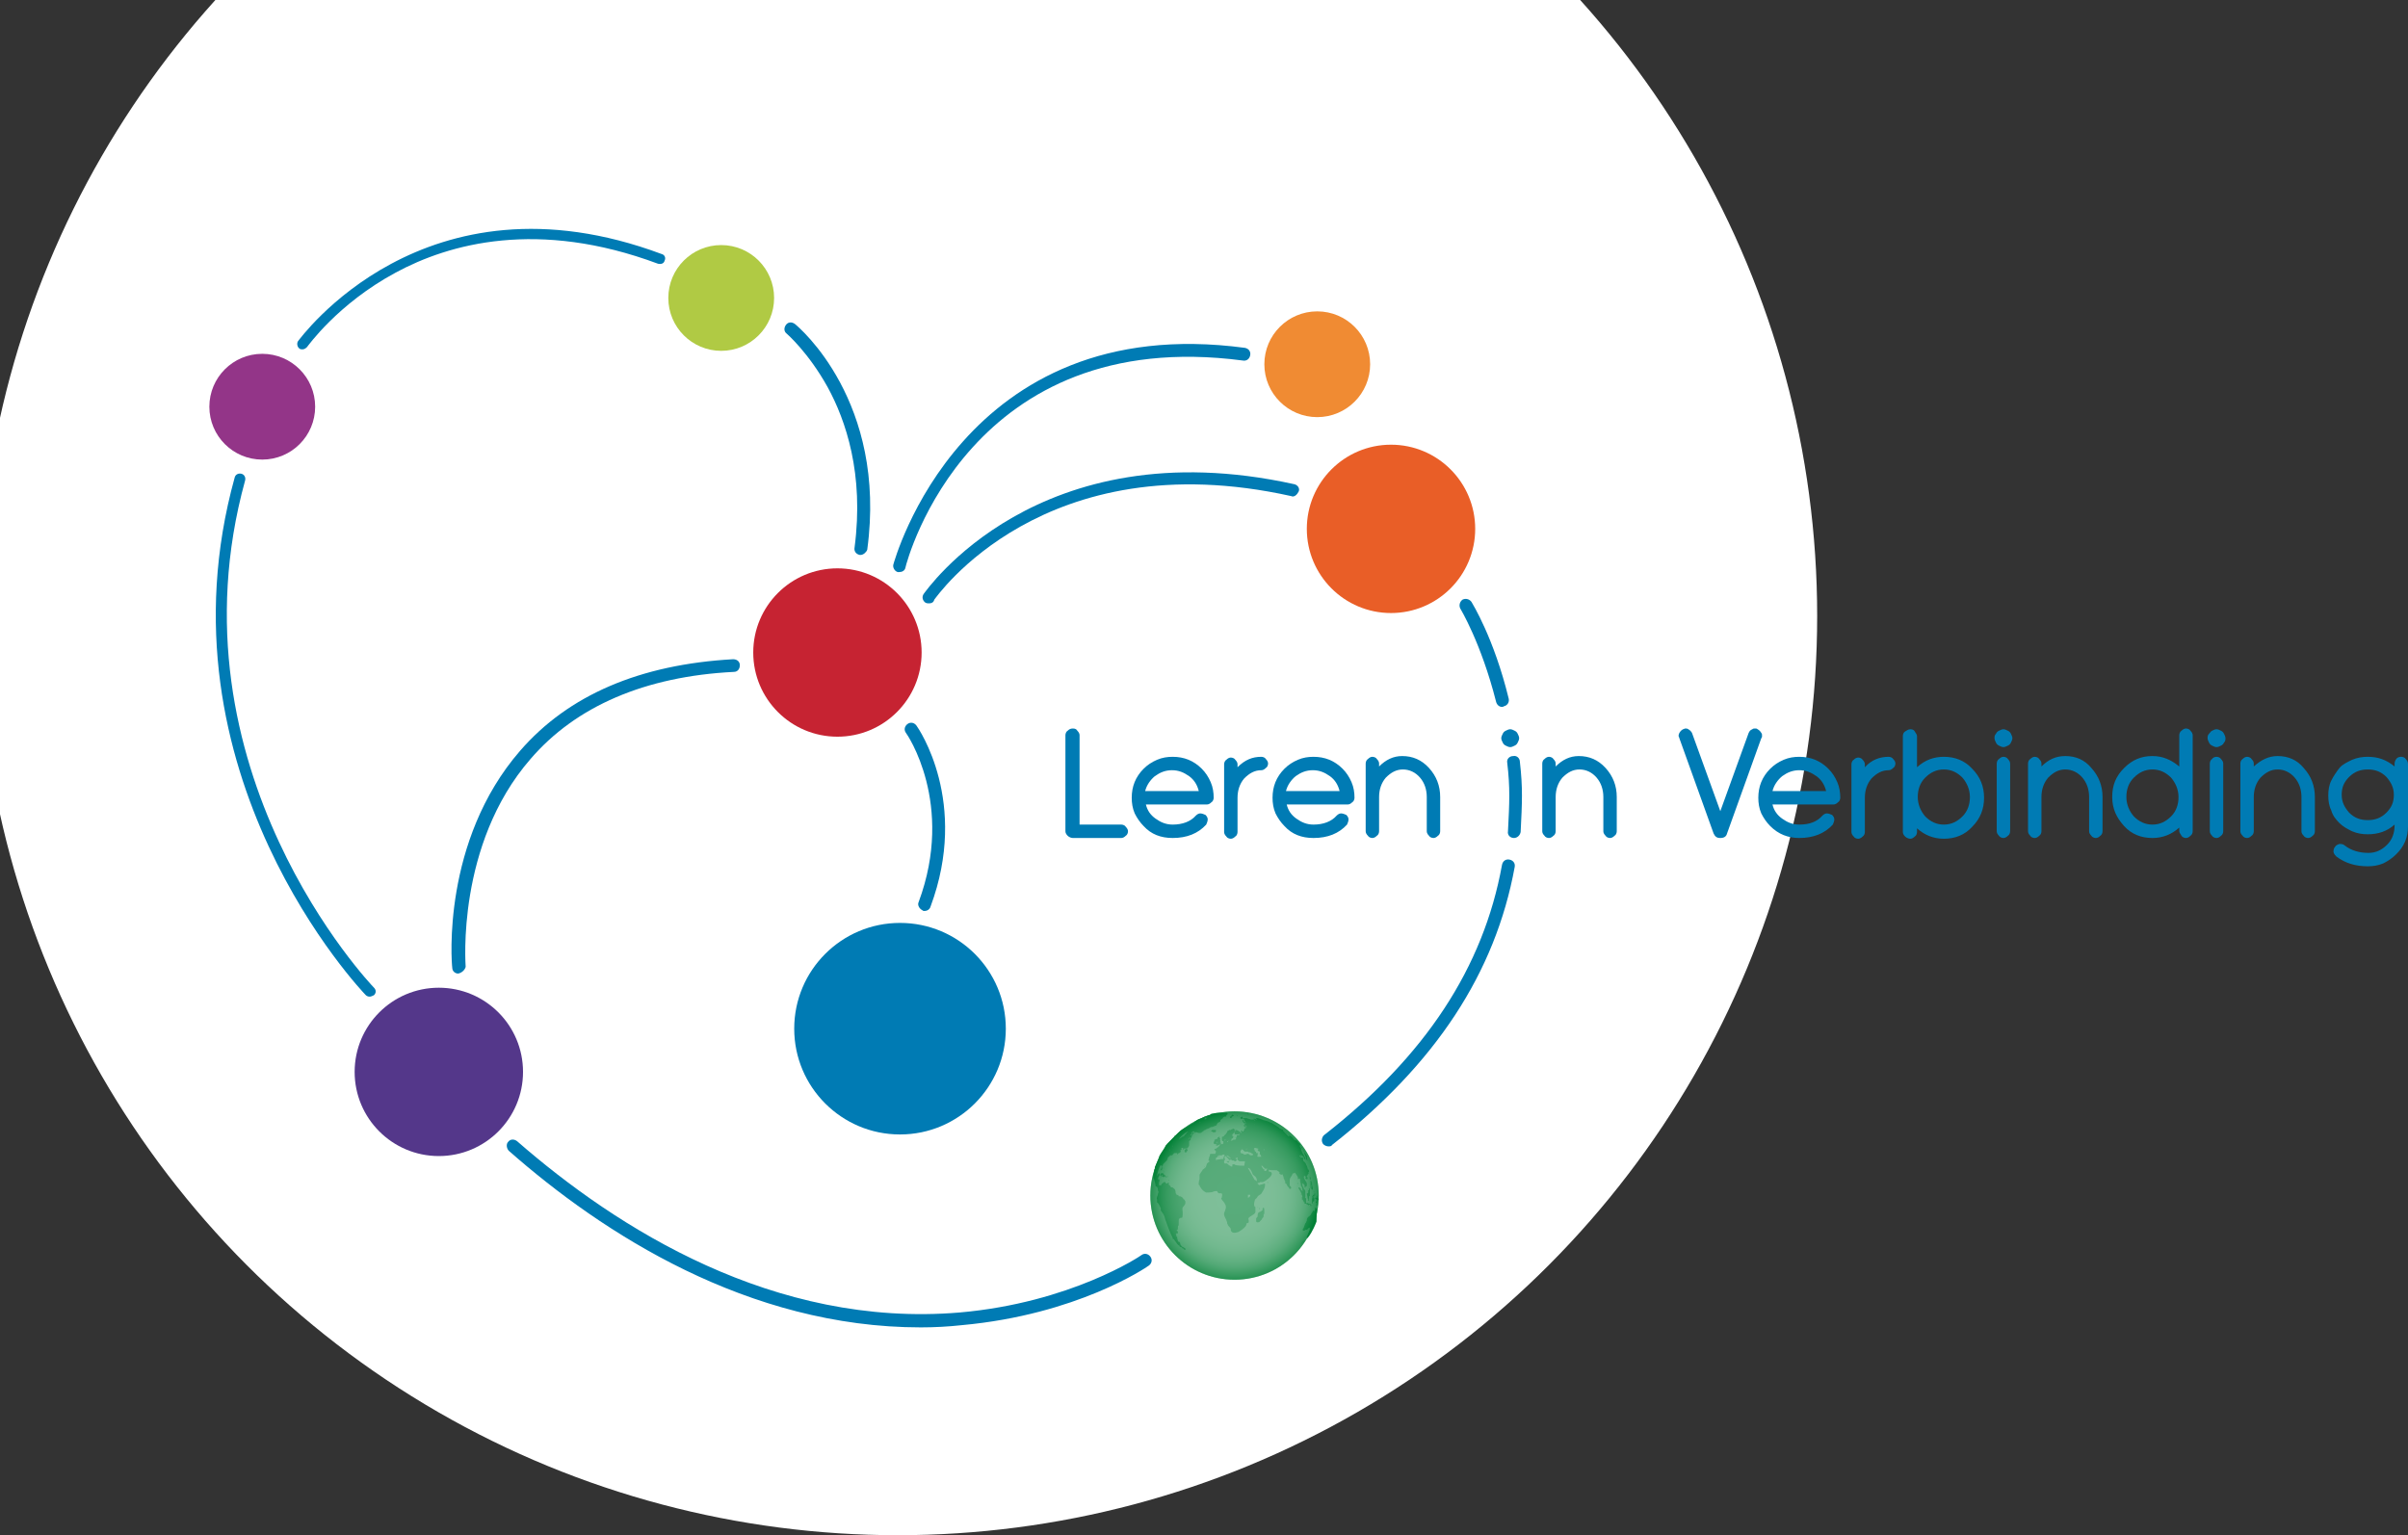 <?xml version="1.0" encoding="utf-8"?>
<!-- Generator: Adobe Illustrator 26.3.1, SVG Export Plug-In . SVG Version: 6.00 Build 0)  -->
<svg version="1.1" id="Laag_1" xmlns="http://www.w3.org/2000/svg" xmlns:xlink="http://www.w3.org/1999/xlink" x="0px" y="0px"
	 viewBox="0 0 323.2 206.1" style="enable-background:new 0 0 323.2 206.1;" xml:space="preserve">
<rect x="0" y="0" width="323.2" height="206.1" fill="#333333" stroke="none"/>
<style type="text/css">
	.st0{clip-path:url(#SVGID_00000156589692417826023030000016363606067085067664_);fill:#FFFFFF;}
	.st1{clip-path:url(#SVGID_00000156589692417826023030000016363606067085067664_);}
	.st2{fill:#008035;}
	.st3{fill:#933588;}
	.st4{fill:#B0CA44;}
	.st5{fill:#F08B33;}
	.st6{fill:#C62332;}
	.st7{fill:#54378A;}
	.st8{fill:#E95E27;}
	.st9{fill:#007BB4;}
	.st10{opacity:0.7;fill:url(#SVGID_00000160889356969875370270000005055714393723601828_);enable-background:new    ;}
	.st11{opacity:0.5;fill:#008035;enable-background:new    ;}
</style>
<g id="a">
</g>
<g>
	<defs>
		<rect id="SVGID_1_" width="323.2" height="206.1"/>
	</defs>
	<clipPath id="SVGID_00000034773622584816145000000002718500199696319143_">
		<use xlink:href="#SVGID_1_"  style="overflow:visible;"/>
	</clipPath>
	
		<circle style="clip-path:url(#SVGID_00000034773622584816145000000002718500199696319143_);fill:#FFFFFF;" cx="120.5" cy="82.7" r="123.4"/>
	<g id="b" style="clip-path:url(#SVGID_00000034773622584816145000000002718500199696319143_);">
		<g>
			<path class="st2" d="M161.3,152c0,0,0.3-0.2,0.4-0.3c0.1,0,0.1,0,0.2-0.1c0.1,0,0.2-0.1,0.3-0.1c0.1,0,0.1-0.1,0.2-0.1
				c0.1-0.1,0.1-0.1,0.2-0.1c0,0,0,0,0,0c0,0,0,0,0.1,0c0.3-0.1,0.5-0.2,0.5-0.2v0c0.1,0,0.1,0,0.1-0.1s0.1-0.1,0.1-0.2h0
				c0.1-0.1,0.1-0.1,0.1-0.1l0,0v0c0,0,0.1,0,0.2-0.1l0,0h0c0.1,0,0.1-0.1,0.1-0.1c0,0,0,0,0,0c0,0,0,0,0,0c0,0,0,0,0,0l0-0.1v0l0,0
				l0.2-0.2v0l0.1,0h0l0-0.1c0,0,0.1-0.1,0.1-0.1l0,0h0c0,0,0,0,0,0l0,0l0,0l0,0c0,0,0.1-0.1,0.2-0.1h0v0c0,0,0,0,0.1,0
				c0.1,0,0.1,0,0.1-0.1c0,0,0,0,0-0.1v0l0,0c0,0,0.1,0,0.1-0.1l0,0l0,0l0.1,0l0,0l0,0l0-0.1h0c0,0,0,0-0.1,0l0,0v-0.1h-0.1
				c0,0-0.1,0-0.1,0l0,0c0,0-0.1,0-0.1,0h0c0,0-0.1,0-0.1,0l0,0c0,0-0.1,0-0.1,0h0c-0.1,0-0.1,0-0.2,0l0,0c0,0-0.1,0-0.1,0l0,0
				c0,0-0.1,0-0.1,0h0c0,0-0.1,0-0.1,0l0,0c0,0-0.1,0-0.2,0l0,0c0,0,0,0-0.1,0h-0.1c0,0-0.5,0.1-0.6,0.1l0,0c-0.1,0-0.1,0-0.2,0.1h0
				v0h0c0,0-0.2,0.1-0.2,0.1h0v0c-0.1,0-0.3,0.1-0.6,0.2l0,0c-0.1,0-0.1,0.1-0.2,0.1h0c-0.1,0-0.1,0.1-0.2,0.1h0
				c-0.3,0.1-0.6,0.2-0.8,0.4c0,0-0.1,0-0.1,0.1c0,0-0.1,0-0.1,0.1c-0.4,0.2-0.8,0.5-1.2,0.7c-0.1,0-0.1,0.1-0.2,0.1
				s-0.1,0.1-0.2,0.1c-0.3,0.2-0.6,0.5-0.9,0.8c-0.1,0.1-0.2,0.1-0.2,0.2l-0.5,0.5l0,0l0,0l0,0c0,0-0.1,0.1-0.1,0.1l0,0l0,0l0,0
				l-0.1,0.1c-0.1,0.1-0.2,0.2-0.3,0.3c0,0.1-0.1,0.1-0.1,0.1l-0.1,0.2c-0.2,0.4-0.6,0.9-0.8,1.3l-0.1,0.3l0,0c0,0-0.3,0.7-0.5,1.2
				c0,0,0,0.1,0,0.1c0,0,0,0.1,0,0.1c0,0-0.1,0.2-0.1,0.3v0.1l0,0c-0.2,0.8-0.1,0.9,0,1l0,0l0,0c0,0,0,0,0,0c0,0.1,0.1,0.2,0.2,0.8
				l0,0v0l0,0c0,0,0,0.1,0,0.1c0,0,0,0.1,0.1,0.1v0h0.1c0,0,0,0,0,0.1c0,0,0,0,0,0.1l0,0l0,0c0,0,0.1-0.1,0.1-0.1
				c0,0.2,0,0.5,0.1,0.6c0,0.1-0.1,0.2-0.1,0.4c0,0.1-0.1,0.2-0.1,0.3c0,0-0.1,0.2,0,0.3c0,0.1,0,0.2,0,0.2c0,0.1,0,0.1,0,0.2l0,0v0
				l0,0v0c0,0,0,0,0.1,0.1c0,0,0,0,0.1,0.1c0,0.1,0.1,0.1,0.1,0.2s0.1,0.1,0.1,0.2c0,0.1,0.1,0.1,0.1,0.2c0,0,0,0.1,0,0.1
				c0,0,0,0,0,0.1c0,0,0,0.1,0,0.1c0.1,0.1,0.2,0.3,0.2,0.3c0.1,0.1,0.3,0.4,0.4,0.9l0.4,1.1c0.5,1.3,0.6,1.3,0.6,1.4
				c0,0.1,0,0.1,0.1,0.2l0,0l0-0.1v0c0,0,0.1,0.1,0.1,0.1l0,0v0c0,0,0,0,0,0c0,0,0,0,0,0c0,0,0,0,0,0h0v0c0,0,0,0,0,0s0,0,0,0l0,0
				l0,0v0c0,0.1,0.1,0.1,0.1,0.2h0c0,0,0,0,0,0c0,0,0,0,0.1,0.1c0.2,0.3,0.2,0.3,0.3,0.4l0,0c0,0,0,0,0,0c0,0,0,0,0,0
				c0.1,0.1,0.1,0.1,0.1,0.1h0.1v0.1l0,0c0,0,0.1,0.1,0.1,0.1h0l0,0l0.1,0c0.1,0.1,0.2,0.1,0.2,0.2h0.1l0.1,0.1l0,0v0
				c0.1,0.1,0.1,0.1,0.1,0.1h0.1l0-0.1l0,0l0,0v0c0,0,0-0.1,0-0.1l0,0v0c-0.1,0-0.1-0.1-0.2-0.1c-0.1-0.1-0.1-0.1-0.2-0.1l0,0v0
				c0,0-0.1-0.1-0.1-0.1c-0.1-0.1-0.2-0.2-0.2-0.4c0-0.1-0.1-0.2-0.2-0.2c-0.1,0-0.1-0.1-0.1-0.1l-0.1-0.4l0-0.1l0,0
				c0-0.1,0-0.1-0.1-0.1l0,0l0,0c0,0,0,0-0.1-0.1c0,0,0.1,0,0.1,0h0c0-0.1,0-0.1-0.1-0.3c0,0,0.1,0,0.1,0c0.1,0,0.2,0,0.2-0.1
				c0-0.1,0-0.2-0.2-0.4c0,0,0.1,0,0.1,0h0c0.1,0,0.1-0.1,0.1-0.4l0,0v-0.1c0,0,0.1-0.1,0.1-0.1l0,0v0h0v0c0-0.6,0-0.9,0.1-0.9
				c0.1-0.1,0.1,0,0.1-0.1c0.2,0,0.3,0,0.3-0.1c0,0,0.1-0.4,0-1.1c0-0.2,0.1-0.3,0.2-0.4c0.1-0.1,0.2-0.3,0.2-0.4c0-0.1,0-0.1,0-0.2
				c0-0.1-0.1-0.1-0.1-0.2c0,0-0.1-0.1-0.1-0.1c0,0-0.1,0-0.1-0.1s-0.1-0.1-0.1-0.1c0-0.1-0.1-0.1-0.1-0.1c0,0-0.1-0.1-0.3-0.1
				c-0.1,0-0.1,0-0.1,0c0,0,0,0,0,0c0,0,0-0.1,0-0.1s-0.2-0.1-0.2-0.1c-0.1,0-0.1,0-0.1,0c0,0,0,0,0-0.1c0,0,0,0-0.1-0.1v0h0
				c0,0,0,0,0,0c0-0.3-0.1-0.6-0.2-0.6c-0.1-0.1-0.2-0.2-0.3-0.2l0,0c-0.1,0-0.1,0-0.1,0c0,0-0.1-0.1-0.1-0.1c0-0.1-0.1-0.1-0.1-0.2
				c0,0,0,0-0.1,0c0,0,0-0.1-0.1-0.1c0,0,0,0,0,0l0,0c0,0,0.1,0,0.1-0.1c0,0,0-0.1,0-0.1c0,0,0,0,0,0c0,0,0,0,0,0h0c0,0-0.1,0-0.1,0
				c0,0,0,0,0,0v0l-0.1,0l0,0c0,0,0,0.1-0.1,0.1c-0.1,0-0.1,0-0.1,0c0-0.1-0.1-0.2-0.1-0.2v0h-0.1c0,0,0,0,0,0s0,0-0.1,0h0
				c0,0-0.1,0.1-0.1,0.1c0,0,0,0,0,0c-0.1,0.1-0.2,0.1-0.3,0.4c-0.1-0.1-0.1-0.1-0.1-0.1c0,0-0.1,0-0.1,0.1c0,0,0,0,0,0
				c0-0.1-0.1-0.2,0-0.6c0.1-0.2,0-0.2,0-0.2l0,0v0c0-0.1-0.1-0.1-0.2-0.1c0-0.1,0.1-0.2,0.1-0.3c0.1-0.1,0.2-0.3,0.1-0.5v0h0
				c-0.1,0-0.1,0-0.3,0.4h0l0,0c0-0.2,0.2-1.2,0.5-1.5c0,0,0,0,0,0c0,0,0,0,0,0.1v0h0c0,0,0,0,0,0h0c0,0,0,0,0,0v0l0,0l0,0
				c0,0,0.1-0.1,0.1-0.1c0,0,0,0,0,0v0.1h0.1c0,0.1,0,0.2-0.1,0.3c0,0.1-0.1,0.2-0.1,0.3v0h0.1v0c0.1-0.1,0.1-0.3,0.1-0.4
				c0-0.1,0.1-0.3,0.1-0.4c0.1-0.1,0.4-0.4,0.4-0.4c0.1-0.1,0.2-0.2,0.2-0.3c0,0,0-0.1,0-0.1h0c0.1-0.1,0.1-0.1,0.1-0.2v0
				c0,0,0,0,0.1,0c0,0,0.1-0.1,0.1-0.1c0,0,0-0.1,0.1-0.1c0,0,0,0,0,0c0,0,0.1,0,0.1,0l0,0v0c0,0,0.1,0,0.1,0h0
				c0.1,0,0.1-0.1,0.1-0.1c0,0,0,0,0.1-0.1c0.1-0.1,0.1-0.1,0.1-0.1c0,0,0,0,0.1,0s0,0,0.1,0c0,0,0,0,0.1,0s0,0,0.1,0l0,0
				c0,0,0,0.1,0,0.1c0,0,0,0,0,0.1h0c0,0,0.1-0.1,0.1-0.1c0,0,0,0,0.1-0.1c0.1,0,0.1,0,0.2-0.1c0,0,0,0,0.1-0.1c0,0,0,0,0,0l0-0.1h0
				c-0.1,0-0.1,0.1-0.1,0.1c0,0,0,0,0,0l0,0c0,0,0-0.1,0-0.1c0,0,0,0,0,0v0l0,0c0,0,0-0.1,0.1-0.1l0,0v0c0.1-0.1,0.1-0.1,0.1-0.1
				s0-0.1,0-0.1c0,0-0.1,0-0.1,0c0.1-0.1,0.1-0.1,0.2-0.1h0.1c0,0,0,0,0,0.1c0,0,0,0.1,0,0.1c0,0,0,0,0.1,0.1h0c0,0,0,0,0,0l0,0
				c0-0.1,0-0.1,0-0.1c0,0,0,0,0-0.1l0.2,0l0.2-0.1l0,0c0,0-0.1,0.1-0.1,0.1c0,0-0.1,0.1-0.1,0.1c0,0,0,0-0.1,0.1c0,0,0,0,0,0.1l0,0
				c0,0,0,0,0,0s0,0,0,0l0,0c0,0,0,0,0,0.1c0,0,0,0,0,0h0c0,0,0,0,0,0l0,0c0,0,0,0,0,0c0,0,0,0,0,0l0,0c0,0,0,0,0,0h0c0,0,0,0,0,0.1
				c0,0,0,0,0,0h0c0,0,0,0,0.1,0c0,0,0,0,0,0c0,0,0,0,0.1,0l0,0c0,0,0.1,0,0.1-0.1c0,0,0,0,0-0.1l0,0v0h0v0l0,0c0,0,0,0,0.1,0l0,0
				c0,0,0,0,0-0.1l0,0l0,0c0,0,0-0.1,0-0.1c0,0,0,0,0,0h0c0,0,0,0-0.1,0l0,0c0,0,0-0.1,0-0.1l0,0l0.1-0.1c0.1-0.1,0.1-0.1,0.1-0.1
				l0,0l0,0c0,0,0,0,0.1-0.2c0,0,0-0.1,0-0.1l0,0c0,0,0,0,0-0.1l0,0c0,0,0,0,0-0.1c0,0,0,0,0-0.1v0h0l0,0l0,0c0,0,0-0.1,0-0.1
				c0,0,0-0.1,0-0.1c0,0,0,0,0.1-0.1c0.1,0,0.1-0.1,0.1-0.1c0,0,0-0.1,0-0.1c0-0.1,0.1-0.1,0.1-0.2c0,0,0.1-0.1,0.1-0.1l0,0l-0.1,0
				h0c-0.2,0.2-0.3,0.3-0.4,0.3c0,0,0-0.1,0.1-0.1c0,0,0.1,0,0.1-0.1c0,0,0,0,0.1,0v0l0,0c0,0,0,0,0.1,0c0,0,0,0,0-0.1v0h0v0l0,0v0
				h0c0,0,0,0,0,0c0,0,0-0.1,0.1-0.1c0,0,0,0,0-0.1v0l0,0h-0.1c0,0,0,0-0.1,0h0c0,0,0,0,0,0l0,0v0h0c0,0,0,0,0-0.1c0,0,0,0,0,0h0
				c0,0,0.1,0,0.1-0.1c0,0,0,0,0,0h0c0,0,0,0,0,0.1v0l0,0h0c0,0,0,0,0.1,0v0h0l0,0h0c0,0,0,0,0,0l0,0c0,0,0,0,0-0.1v0h0
				c0,0,0,0-0.1,0c0,0,0,0,0,0h0c0,0,0-0.1,0-0.1c0,0,0,0,0,0l0.1-0.1c0.1-0.1,0.1-0.1,0.1-0.1h0.1c0,0,0,0,0,0c0,0,0.1,0,0.1-0.1
				l0,0c0,0,0,0,0,0c0,0,0.1,0,0.2-0.1c0.1,0,0.1-0.1,0.2-0.1l0,0h0c-0.1,0-0.1,0.1-0.1,0.1c0,0,0,0,0,0l0,0v0h0c0,0,0.1,0,0.1,0
				l0,0c0,0,0,0-0.2,0.1c-0.1,0-0.1,0.1-0.1,0.1c0,0,0,0-0.1,0.1c0,0,0,0-0.1,0c0,0,0,0,0,0l0,0v0h0c-0.1,0-0.2,0.1-0.2,0.1
				c0,0,0,0.1,0,0.1v0h0c0,0,0,0,0.1,0h0c0,0,0,0.1-0.1,0.1c0,0-0.1,0.1-0.1,0.1c0,0,0,0,0,0.1v0h0c0,0,0,0.1,0,0.1h0
				c0,0,0,0.1,0,0.1v0l0,0h0c0,0,0,0,0,0c0,0,0,0,0,0l0-0.1h0c0,0,0,0,0-0.1l0,0c0,0,0,0,0,0h0c0,0,0.2-0.2,0.2-0.2
				c0.1-0.1,0.1-0.1,0.1-0.2c0,0,0,0,0.1-0.1c0,0,0,0,0,0.1l0,0l0,0l0.4-0.2l0,0c0,0,0-0.1,0-0.1l0,0v0l0,0c0,0,0,0,0,0l0,0v0l0,0v0
				c0,0,0,0,0.1-0.1l0,0l0,0l0,0c0,0,0,0,0-0.1c0,0,0,0,0.1-0.1h0c0,0,0.1,0,0.1-0.1c0,0,0.1-0.1,0.1-0.1c0.1,0,0.1-0.1,0.1-0.1l0,0
				v0l0,0c0,0,0,0,0,0c0,0,0.1-0.1,0.1-0.1l0,0h0c0.1-0.1,0.1-0.1,0.2-0.1h0l0,0c0,0,0.2-0.1,0.2-0.1v0l0,0l0,0h0v0l0,0v0
				c0,0,0,0,0,0h0v0l0,0v0h0V150l0,0l0,0h0c0,0,0,0,0,0v0c0.1,0,0.1-0.1,0.2-0.1h0c0,0,0,0,0,0h0c0,0,0,0,0,0l0,0c0,0-0.1,0-0.1,0.1
				l0,0v0l0,0l-0.1,0l0.1,0l0,0v0l0,0v0c0,0,0,0,0,0s0,0,0,0h0v0.1c0,0,0,0,0,0c0,0,0.1,0,0.3-0.1c0,0,0.1,0,0.1-0.1h0c0,0,0,0,0,0
				h0v0h0c0,0,0.1,0,0.1-0.1s0.1,0,0.2-0.1l0,0v0l0,0c0,0-0.1,0-0.1,0c-0.1,0-0.2,0-0.2,0.1l-0.1,0.1h0.1c0,0,0,0,0,0c0,0,0,0,0,0
				c0,0,0,0,0,0h0c0,0-0.1,0-0.1,0.1c0,0-0.1,0.1-0.1,0.1h0v0c0,0-0.3,0.2-0.4,0.3l0,0l-0.1,0c0,0,0,0,0,0l0,0
				c-0.1,0-0.1,0.1-0.1,0.1l0,0h0c0,0,0,0,0,0l0,0v0c0,0,0,0,0,0c-0.2,0-0.3,0.2-0.3,0.2v0h0c0,0-0.1,0-0.1,0.1h0c0,0,0,0,0,0
				c-0.1,0-0.2,0.1-0.2,0.2v0c-0.1,0-0.1,0-0.3,0.3l0,0h0c-0.1,0.1-0.1,0.1-0.1,0.2l0,0c0,0,0,0.1-0.1,0.1c-0.1,0.1-0.1,0.1-0.1,0.2
				v0l0,0h0.1c0,0,0,0,0,0.1v0h0c0,0,0,0,0.1,0h0C161.1,152.3,161.3,152,161.3,152L161.3,152z M160.9,150.9L160.9,150.9z
				 M157.4,153.7C157.4,153.7,157.4,153.7,157.4,153.7L157.4,153.7L157.4,153.7L157.4,153.7C157.5,153.7,157.5,153.7,157.4,153.7
				C157.5,153.8,157.5,153.8,157.4,153.7l0,0.2c0,0,0,0-0.1,0l0,0v0h0C157.3,153.9,157.4,153.9,157.4,153.7L157.4,153.7L157.4,153.7
				L157.4,153.7c-0.1,0.1-0.1,0.1-0.1,0.1c0,0-0.1,0-0.1,0.1c0,0,0,0,0.1-0.1h0C157.3,153.8,157.3,153.8,157.4,153.7
				C157.3,153.8,157.3,153.8,157.4,153.7C157.4,153.8,157.4,153.7,157.4,153.7L157.4,153.7z M157.3,154.1L157.3,154.1
				C157.4,154.1,157.4,154.1,157.3,154.1L157.3,154.1L157.3,154.1c0,0.1,0,0.1-0.1,0.2l0,0C157.3,154.2,157.3,154.2,157.3,154.1
				L157.3,154.1z M157.1,154.2C157.1,154.2,157.2,154.1,157.1,154.2c0,0-0.1,0.1-0.1,0.2c0,0-0.1,0.1-0.1,0.1
				C157,154.3,157.1,154.2,157.1,154.2L157.1,154.2z M157.4,154.4C157.4,154.4,157.4,154.4,157.4,154.4
				C157.4,154.4,157.4,154.4,157.4,154.4C157.4,154.4,157.4,154.4,157.4,154.4L157.4,154.4z M158.2,153.3c0,0,0-0.1,0.1-0.1
				c0,0,0,0,0,0l0,0C158.2,153.2,158.2,153.2,158.2,153.3L158.2,153.3z M159.8,151L159.8,151z M160.6,150.7L160.6,150.7
				C160.7,150.7,160.6,150.7,160.6,150.7L160.6,150.7L160.6,150.7z M161.3,150.4c0,0-0.1,0-0.1,0.1l0,0
				C161.2,150.4,161.3,150.4,161.3,150.4L161.3,150.4z M161.2,150.3L161.2,150.3z M161,150.7C161,150.7,161,150.7,161,150.7
				c0.1-0.1,0.1-0.1,0.1-0.1l0,0c0,0,0,0,0,0.1l0,0v0C161.1,150.7,161,150.7,161,150.7L161,150.7C161,150.7,161,150.7,161,150.7
				L161,150.7z M161.1,150.8L161.1,150.8L161.1,150.8L161.1,150.8L161.1,150.8L161.1,150.8z M161.2,150.3L161.2,150.3z M161.5,150.1
				L161.5,150.1L161.5,150.1L161.5,150.1C161.5,150.1,161.5,150.1,161.5,150.1L161.5,150.1L161.5,150.1L161.5,150.1L161.5,150.1z
				 M157.2,159.8L157.2,159.8z M162.7,149.9L162.7,149.9z M163.3,149.7L163.3,149.7z M164.2,149.5L164.2,149.5z M163.1,151
				L163.1,151L163.1,151C163.1,150.9,163.1,151,163.1,151L163.1,151z M163.9,150.3C163.9,150.3,163.9,150.3,163.9,150.3L163.9,150.3
				C164,150.3,163.9,150.3,163.9,150.3z M164.2,150L164.2,150z M156.7,159.1L156.7,159.1L156.7,159.1L156.7,159.1z M159.6,151.8
				L159.6,151.8L159.6,151.8c0,0.1-0.1,0.1-0.1,0.1c-0.1,0.1-0.3,0.2-0.3,0.3c-0.1,0.1-0.1,0.1-0.2,0.2c0,0.1-0.1,0.1-0.1,0.1
				c0,0-0.1,0.1-0.1,0.1c0,0,0,0,0,0v0h0c0,0-0.1,0-0.1,0c0,0-0.1,0.1-0.1,0.1v0h0c-0.1,0-0.1,0.1-0.2,0.1c0,0-0.1,0.2-0.2,0.3v0
				c0.1-0.1,0.1-0.1,0.2-0.2l0,0v0c0,0,0,0-0.1,0c0-0.1,0-0.1,0.1-0.2c0,0,0.1-0.1,0.1-0.1v0l0,0c0,0,0.1-0.1,0.2-0.2l0,0v0
				c0.1-0.1,0.6-0.5,0.8-0.5h0c0.1,0,0.1,0,0.1-0.1c0,0,0.1,0,0.1,0l0,0v0c0,0,0,0,0,0l0,0c0,0,0,0,0,0c0,0,0,0,0,0v0h0
				c0,0,0,0-0.1,0c-0.1,0.1-0.1,0.1-0.1,0.1L159.6,151.8L159.6,151.8C159.6,151.7,159.6,151.8,159.6,151.8
				C159.6,151.8,159.6,151.8,159.6,151.8C159.6,151.8,159.6,151.8,159.6,151.8L159.6,151.8z M160.8,150.9L160.8,150.9z M160.9,150.9
				L160.9,150.9C160.9,150.9,160.9,150.9,160.9,150.9L160.9,150.9l0.1,0C161,150.9,161,150.9,160.9,150.9L160.9,150.9
				C161,150.9,160.9,150.9,160.9,150.9C160.9,150.9,160.9,150.9,160.9,150.9L160.9,150.9L160.9,150.9z"/>
			<path class="st2" d="M176.8,162.1v-0.1V162.1c-0.1,0.2-0.2,0.3-0.2,0.5c0,0.1,0,0.2,0,0.2v0l0,0.1c0-0.1,0-0.1,0-0.2l0-0.1
				c0,0,0,0,0,0c0,0,0,0,0-0.1l0,0c0.1-0.2,0.1-0.2,0-0.3h0c0,0,0,0,0,0v0c0,0,0-0.1-0.1-0.1l0,0l0,0h0c0,0,0,0,0,0.1s0,0.1,0,0.1
				c0,0,0,0,0,0c0,0.1-0.1,0.3-0.1,0.4v0c0,0,0-0.1,0-0.1l0,0l-0.1-0.1l0,0c-0.1,0.1-0.1,0.1-0.2,0.3l0,0c0,0,0,0,0,0l0,0v0l0,0l0,0
				c-0.1,0.1-0.1,0.1-0.1,0.1c0,0.2-0.2,0.3-0.3,0.4c-0.1,0.1-0.2,0.1-0.2,0.2h0c-0.1,0.1-0.1,0.2-0.1,0.3c0,0.1,0,0.2-0.1,0.2
				c0,0,0,0,0,0c0,0,0,0,0,0s0,0,0,0c0,0,0,0,0,0c0,0,0,0,0,0l0,0c0,0.1,0,0.2-0.1,0.2c0,0.1-0.1,0.2-0.1,0.3
				c-0.1,0.2-0.1,0.3-0.1,0.3c-0.2,0.3-0.2,0.3-0.1,0.4c0,0,0,0,0.1,0c0,0,0.1,0,0.1,0l0.1-0.1c0,0,0,0,0.1,0c0,0,0.1,0,0.1,0
				c0.1,0,0.1-0.1,0.1-0.1c0,0,0.1-0.1,0.1-0.1c0.1-0.1,0.2-0.1,0.2-0.1c0,0,0,0.1,0,0.1c0,0,0,0.1,0,0.1c0,0,0,0.1,0,0.1
				c0,0.1-0.1,0.1-0.1,0.2v0l0,0l0,0.1v0h0c0,0,0,0-0.1,0.1l0,0c0,0,0,0,0,0.1v0h0c-0.2,0.4-0.2,0.4-0.2,0.5v0.1l0,0l0.1,0
				c0.2-0.2,0.7-0.9,1.2-2.2v0l0,0C176.7,163.2,176.8,162.1,176.8,162.1L176.8,162.1z"/>
			<path class="st2" d="M175.5,160.7C175.5,160.7,175.5,160.8,175.5,160.7c0,0,0,0.2,0,0.2c0,0,0,0,0,0c0,0,0,0,0,0c0,0,0,0,0.1,0h0
				c0,0,0,0.1,0,0.1c0,0,0,0,0,0h0c0,0,0,0,0,0l0,0c0,0,0,0,0,0.1c0,0,0,0,0,0.1h0c0,0,0,0,0.1,0l0,0l0,0l0-0.2c0-0.1,0-0.2,0-0.2
				c0-0.1,0-0.1,0-0.2c0,0,0,0,0,0c0,0,0.1,0,0.1-0.1c0,0,0-0.1,0-0.1c0-0.1,0-0.2,0-0.3c0,0,0,0,0-0.1c0,0,0-0.1,0-0.1c0,0,0,0,0,0
				c0,0,0,0,0,0l0,0v-0.1c0,0,0,0,0,0l0,0c0,0,0,0,0,0l0,0c0,0,0,0,0,0c0,0,0,0,0-0.1c0,0,0,0,0,0c0,0,0,0,0-0.1s0,0,0-0.1
				c0,0,0,0,0,0h0c0,0-0.1,0-0.1,0.2c0,0,0,0.1-0.1,0.1c0,0,0,0.1,0,0.1c0,0,0,0.1,0,0.1c0,0,0,0.1,0,0.1c0,0,0,0,0,0
				c0,0-0.1,0.1-0.1,0.1v0c0,0,0,0-0.1,0l0,0c0,0,0,0,0,0C175.4,160.3,175.4,160.4,175.5,160.7C175.4,160.7,175.4,160.7,175.5,160.7
				L175.5,160.7z"/>
			<path class="st2" d="M169.6,162.1L169.6,162.1C169.6,162.1,169.5,162.1,169.6,162.1c-0.1,0.1-0.1,0.1-0.1,0.1c0,0,0,0,0,0.1l0,0
				l-0.1,0l0.1,0.1c0,0,0,0-0.1,0.1c0,0,0,0,0,0v0c0,0-0.1,0.1-0.3,0.2c-0.1,0-0.2,0.1-0.2,0.1c-0.1,0.2-0.1,0.2-0.1,0.4
				c0,0.1,0,0.2-0.1,0.2c0,0.1-0.1,0.1-0.1,0.2c0,0,0,0.3,0,0.4c0.1,0.1,0.1,0.1,0.2,0.1l0,0c0,0,0.2,0,0.3-0.1
				c0-0.1,0.1-0.1,0.1-0.1c0-0.1,0-0.1,0.1-0.1c0-0.1,0.1-0.1,0.1-0.2c0,0,0-0.1,0.1-0.1c0-0.1,0.1-0.1,0.1-0.2c0,0,0-0.1,0-0.1
				s0-0.1,0-0.1l0-0.1c0,0,0.1,0,0.1-0.1C169.7,162.5,169.7,162.2,169.6,162.1L169.6,162.1z"/>
			<path class="st2" d="M166.8,150.2C166.8,150.2,166.8,150.2,166.8,150.2C166.8,150.2,166.8,150.3,166.8,150.2L166.8,150.2
				c0,0.1,0,0.1,0,0.1v0c0,0,0,0,0,0c0,0,0,0.1,0,0.1l0,0c0,0,0,0,0,0c0,0,0,0,0,0.1s0,0,0,0l0,0c0,0,0,0,0,0.1c0,0,0.1,0.1,0.1,0.1
				h0c0,0,0,0,0,0c0,0,0,0,0,0h0c0.1,0.1,0.1,0.1,0.2,0.1l0,0c0,0,0,0,0,0c0,0,0,0,0.1,0h0v0c0-0.1,0-0.1-0.1-0.1
				c-0.2-0.1-0.2-0.3-0.2-0.3c0,0,0,0,0,0c0,0-0.1-0.1-0.1-0.1v0c0,0,0,0,0-0.1c0-0.1,0-0.1,0-0.1c0,0,0,0,0,0c0,0,0,0,0-0.1
				c0,0,0,0,0,0c0,0-0.1-0.1-0.1-0.1c0,0-0.1,0-0.1,0.1s0,0,0,0l0,0c0,0,0,0-0.1,0c0,0,0,0,0,0.1c0,0,0,0,0,0.1L166.8,150.2
				L166.8,150.2L166.8,150.2L166.8,150.2z"/>
			<path class="st2" d="M174.7,160.3l0.1,0.3c0,0,0,0.2,0,0.2c0,0,0,0.1,0,0.1v0h0l0,0l-0.1,0l0,0.1l0.1,0c0.1,0.2,0.2,0.3,0.2,0.4
				c0,0,0,0,0.1,0c0,0,0,0,0,0l0,0v0c0,0,0,0.1,0,0.1c0,0,0,0,0,0.1c0,0,0,0,0,0c0,0,0,0,0,0c0,0,0,0,0.1,0l0,0c0,0,0,0,0,0
				c0,0,0,0,0,0c0,0,0,0,0,0c0,0,0,0,0,0c0,0,0,0,0.1,0c0.1,0.1,0.1,0.1,0.2,0.1c0,0,0,0,0,0c0,0,0,0,0,0h0c0,0,0,0,0,0c0,0,0,0,0,0
				h0c0,0,0,0,0.1,0.1h0c0,0,0.1,0,0.1-0.1c0,0,0,0,0.1,0h0c0.1,0,0.1,0,0.1,0c0,0,0,0,0,0h0v0h0c0,0,0,0,0,0l0,0
				c0,0-0.1,0.1-0.1,0.2v0h0v0c0,0,0,0,0,0c0,0,0,0,0,0v0h0c0,0,0,0,0,0v0c0,0,0.1,0,0.1,0c0,0,0,0,0-0.1c0,0,0,0,0-0.1c0,0,0,0,0,0
				c0,0,0,0,0,0l0,0c0,0,0,0,0,0c0,0,0,0,0-0.1c0,0,0,0,0,0l0,0c0,0,0,0,0,0l0,0v0c0,0,0,0,0,0c0,0,0,0,0,0h0v0l0,0l0,0l0,0
				c0,0-0.1,0-0.1,0h0c0,0,0,0,0,0c0,0,0,0,0,0c0,0,0,0-0.1,0c0,0,0,0-0.1,0l0,0h0l0,0h0h0c0,0,0,0,0,0h0v0c0,0,0,0,0,0c0,0,0,0,0,0
				h0c0,0,0,0,0-0.1s0,0,0,0s0,0-0.1,0h0c0,0,0,0,0,0h0c0,0,0,0,0,0l0,0c0,0,0,0,0,0c0,0-0.1,0-0.1,0.1h0c0,0,0,0,0,0c0,0,0,0,0-0.1
				c0,0-0.1,0-0.1,0l0,0c0-0.1,0-0.1,0-0.2c0-0.1,0-0.1,0-0.2c0,0,0,0,0,0c0,0,0,0,0,0c0,0,0,0,0,0s0,0,0,0c0,0,0,0,0-0.1s0,0,0-0.1
				c0,0,0,0,0,0h0l0,0c0,0,0,0,0,0.1c0,0,0-0.2-0.1-0.2c0,0,0,0,0,0c0,0,0,0,0,0v0c0,0,0-0.1-0.1-0.1c0,0,0,0,0,0c0,0,0,0,0,0h0.1v0
				h0c0,0,0,0,0,0c0,0,0,0,0,0c0,0,0,0,0,0l0,0v0h0c0-0.1,0-0.1,0-0.2h0c0,0,0,0,0,0h0c0,0,0,0,0,0l0,0c0,0,0-0.1,0-0.1s0,0,0,0
				c0,0,0,0,0-0.1c0-0.1,0-0.1,0-0.1s0-0.1,0-0.1c0-0.1,0-0.2,0-0.2c0-0.1-0.1-0.2-0.2-0.3c0,0,0,0-0.1-0.3l0,0v0
				c-0.1,0-0.1-0.3-0.1-0.5l0,0c0,0,0,0.1,0.1,0.1c0,0,0.1,0.1,0.1,0.1c0.1,0.1,0.1,0.1,0.1,0.2l0,0l0,0c0,0,0,0,0,0.1
				c0,0.1,0,0.1,0.1,0.2h0v0h0c0,0,0-0.1,0-0.1c0-0.1,0-0.1,0.1-0.1c0.1-0.1,0.1-0.1,0.1-0.1s0-0.2,0-0.2c0-0.1,0-0.1,0-0.1l0,0
				c0-0.1-0.1-0.3-0.2-0.4c-0.1-0.2-0.2-0.3-0.2-0.5c0-0.1,0.1-0.1,0.1-0.2c0,0,0,0.1,0.1,0.1c0,0,0,0.1,0.1,0.1
				c0,0-0.1,0.1-0.1,0.1c0,0.1,0,0.1,0.1,0.2c0,0,0,0,0.1,0c0,0,0,0,0.1,0c0,0,0-0.1,0-0.2c0,0,0-0.1-0.1-0.1l0,0v0c0,0,0,0,0-0.1v0
				l0,0c0.1-0.1,0.1-0.1,0.1-0.2h0c0.1-0.1,0.2-0.1,0.1-0.3c0-0.1-0.1-0.7-0.2-0.9c0,0,0,0,0,0c-0.1-0.1-0.1-0.2-0.1-0.2
				c0-0.1-0.3-0.4-0.3-0.4c-0.1,0-0.1-0.2-0.1-0.3c0,0,0-0.1,0-0.1h0v0c0-0.1,0-0.1-0.1-0.1h0c0,0,0,0-0.1,0s0,0-0.1,0h0v0
				c0,0,0,0,0,0c-0.1-0.1-0.1-0.1-0.2-0.2h0v0c0-0.1,0-0.1,0-0.2v0c0,0.1,0.1,0.2,0.1,0.2l0.1,0.1l0-0.1c0,0,0-0.1,0-0.1
				c0,0,0,0,0-0.1l0,0c0.1,0,0.1,0.1,0.1,0.1c0,0.1,0.1,0.1,0.1,0.1h0.1c0.1,0.1,0.1,0.1,0.1,0.2c0,0.1,0.1,0.2,0.2,0.3l0,0v-0.1h0
				v0c0-0.1-0.2-0.5-0.2-0.5c-0.2-0.3-0.2-0.3-0.4-0.8l0.1,0v0c0,0-0.1-0.2-0.4-0.7c0,0,0.1,0.1,0.1,0.1c0,0,0.1,0.1,0.1,0.1l0,0
				l0-0.1h0l0-0.1v0c0,0-0.1-0.1-0.1-0.1c-0.1,0-0.2-0.2-0.3-0.3h0l0,0l0,0c0,0,0,0,0,0l0,0l0,0l0,0c0,0,0-0.1-0.1-0.1l0,0l-0.1,0h0
				c-0.2-0.2-0.5-0.5-0.7-0.6c-0.1-0.1-0.1-0.1,0,0H173l0,0.1H173v0l0,0v0c0,0,0,0,0,0c0,0,0,0-0.1-0.1h0v0
				c-0.2-0.2-0.6-0.6-0.7-0.7h0l0,0l0,0l0.1,0l0,0c0.2,0.1,0.3,0.3,0.5,0.4c0.3,0.3,0.6,0.5,1,0.8v0l0,0.1l0,0c0,0,0,0,0,0
				c0,0,0.1,0.1,0.1,0.1l0,0c0,0-0.1-0.1-0.1-0.1l-0.1-0.1l0,0l0,0l0,0c-0.1-0.1-0.1-0.1-0.2-0.2c-0.1-0.1-0.1-0.1-0.2-0.2
				c-0.1-0.1-0.3-0.3-0.6-0.5h0c0,0,0-0.1-0.2-0.1h0c0,0-0.1-0.1-0.1-0.1c0,0-0.1-0.1-0.1-0.1l0,0c0,0-0.1-0.1-0.1-0.1l0,0
				c0,0-0.1-0.1-0.1-0.1c0,0-0.1,0-0.1,0h0c-0.1-0.1-0.1-0.1-0.2-0.1l0,0c0,0-0.1,0-0.1-0.1l0,0c-0.2-0.1-0.4-0.3-0.8-0.5l0,0
				c-0.1-0.1-0.3-0.2-0.4-0.2l0,0c-0.3-0.2-0.6-0.2-0.8-0.3l0,0l0,0h0l-0.1,0c-0.1-0.1-0.5-0.2-0.8-0.3l0,0c-0.1,0-0.2,0-0.2,0v0.1
				c0,0,0.1,0,0.1,0.1v0c-0.1,0-0.2-0.1-0.2-0.1c0,0,0,0-0.1,0v0c0,0,0,0-0.1,0h-0.1l0.1,0.1h0c0,0,0.1,0,0.2,0.1l0,0l0.1,0v0
				c0,0-0.1,0-0.1,0c0,0-0.1,0-0.1,0c-0.1,0-0.1-0.1-0.2-0.1h-0.1v0l0,0v0l0,0c0,0,0,0,0,0c0,0,0,0,0,0h-0.1c0,0,0,0,0,0
				c0,0-0.1,0-0.1,0h0c-0.2-0.1-0.4-0.1-0.6-0.2h-0.1v0c0,0,0,0-0.1,0h0l0,0c0,0,0,0,0,0h0c0,0,0,0-0.1,0h-0.1v0l0,0c0,0,0,0-0.1,0
				h0c-0.1,0-0.2-0.1-0.2-0.1h0c-0.1,0-0.1,0-0.1,0l0,0c0,0,0,0,0,0c-0.1,0-0.2-0.1-0.2-0.1l0,0l-0.1,0l0.1,0c0,0,0.1,0,0.1,0.1
				c0,0,0,0,0,0c0,0,0,0,0.1,0h0c0,0,0.1,0.1,0.1,0.1h0c0,0,0,0,0,0h0c0.1,0,0.1,0,0.1,0c0,0,0,0,0,0l0,0c0.1,0,0.2,0.1,0.2,0.1h0v0
				l0,0c0,0,0,0,0.1,0.1h0l0,0c0,0,0,0,0,0c0,0,0,0,0,0h0v0c0,0,0,0,0,0l0,0h0v0l0,0c0,0,0,0,0,0h0v0l0,0.1v0l0,0
				c0,0,0.1,0.1,0.1,0.1c0,0,0,0.1,0,0.1h0l0,0l0,0l0,0h0v0l0,0l-0.1,0.1l0.1,0h0.1l0,0v0c0,0,0,0,0,0.1l0,0v0c0,0,0,0.1,0,0.1l0,0
				l0,0v0c0,0-0.1,0-0.1,0h0l0-0.1l0,0h0v0h0v0c0,0,0,0,0,0.1c0,0,0,0,0,0h0c0,0,0,0,0,0l0,0v0l0.1,0c-0.1,0-0.1-0.1-0.2-0.1
				c0,0,0,0,0,0c0,0-0.1-0.1-0.1-0.1c0,0,0,0,0,0s0,0,0,0c0,0,0,0.1,0.1,0.1c0,0.1,0.1,0.2,0.4,0.5c-0.1,0-0.1-0.1-0.2-0.1h0
				c0,0-0.1,0-0.2-0.1h0l0,0.1l0,0c0,0.1,0.1,0.1,0.1,0.1l0,0l0,0l0.1,0c0,0,0,0,0.1,0.1l0,0c0,0-0.1,0-0.1,0h0v0c0,0,0,0-0.1,0.1
				c0,0,0,0,0,0l0,0v0c0,0,0,0,0,0h-0.1l0,0v0c0,0,0,0,0,0h0v0l0,0.1l0,0c0,0,0,0,0,0.1c0,0,0,0-0.1,0.1c0,0,0,0,0,0.1v0
				c0,0-0.1,0-0.1,0l0,0c0,0,0,0,0,0h0v0c0-0.1-0.1-0.1-0.2-0.1c0,0-0.1,0-0.1,0l0,0l0,0c0.1,0.1,0.1,0.2,0.1,0.3h0c0,0-0.1,0-0.1,0
				l0,0c0-0.1,0-0.1,0-0.1c0,0-0.4-0.3-0.6-0.3c0,0,0,0,0,0h0v0h0c0,0-0.1,0-0.1,0c0,0,0,0,0,0c0,0,0,0,0,0h0v0
				c0-0.1-0.1-0.1-0.1-0.1c0,0,0,0-0.1,0c0,0,0-0.1-0.1-0.1h0c0,0,0,0-0.1,0.1h0v0h0l-0.1,0h0c0,0,0,0-0.1,0.1h-0.1l0,0l0,0l0,0
				c0,0,0,0,0,0c0,0,0,0-0.1,0c0,0,0,0,0,0c0,0,0,0,0,0h0l0,0h-0.1l0.1,0l0,0c0,0-0.1,0-0.1,0.1h-0.1c-0.1,0.1-0.1,0.1-0.1,0.1h0
				c0,0,0,0,0,0c0,0,0,0,0,0s0,0,0,0h0.1v0h0c-0.1,0-0.1,0.1-0.1,0.1c0,0,0,0.1-0.1,0.1l0,0v0c0,0-0.1,0.3-0.3,0.3h0v0.1l0,0
				c0,0-0.1,0.1-0.2,0.1v0h0c-0.1,0-0.1,0-0.1,0.2c0,0,0,0.1,0,0.1c0,0,0,0,0,0c0,0,0,0,0,0c0,0,0,0,0,0l0,0v0.1h0c0,0,0,0,0,0.1
				c0,0,0.1,0.1,0.1,0.1c0,0,0.1,0,0.1,0s0.1,0,0.1-0.1c0,0,0,0,0.1-0.1c0,0,0.1,0,0.1-0.1c0,0,0,0.1,0,0.1c0,0,0,0.1,0,0.1l0,0l0,0
				l0,0c0,0.1,0,0.1,0,0.1c-0.1,0-0.1,0-0.1,0.1h0v0h0v0c0,0,0,0,0.1-0.1v0l0,0v0l0,0c0,0,0,0,0-0.1c0,0,0-0.1,0-0.1c0,0,0,0,0,0
				l0,0c0,0,0,0-0.1,0.1c0,0,0,0-0.1,0l0,0l-0.1,0l0,0c0,0.1,0,0.1,0,0.2c0,0.1,0,0.2,0,0.2c-0.1,0.1-0.1,0.1-0.2,0.1
				c-0.1,0-0.1,0-0.2,0s-0.1,0.1-0.1,0.1c0,0,0,0.1,0,0.1c-0.2,0.2-0.3,0.3-0.4,0.3l0,0l0,0h0l0,0v0c0,0,0,0,0,0.1c0,0-0.1,0-0.1,0
				c-0.1,0-0.1,0-0.2,0.1c0,0,0,0.1,0,0.1h0c0.1,0,0.2,0.1,0.2,0.2c0,0.1-0.1,0.3-0.1,0.3c0,0-0.1,0-0.1,0c-0.1,0-0.1,0-0.2,0
				c-0.1,0-0.1,0-0.2,0c-0.1,0-0.2,0-0.2,0.1h0v0c0,0.1,0,0.2-0.1,0.3c0,0.2-0.1,0.3-0.1,0.5v0h0c0.2,0.1,0.3,0.2,0.5,0.2
				c0.2,0,0.4-0.1,0.4-0.2c0.1-0.1,0.1-0.2,0.1-0.2c0-0.1,0-0.1,0-0.1c0-0.1,0.1-0.1,0.1-0.1c0.1,0,0.1-0.1,0.1-0.1
				c0,0,0-0.1,0.1-0.1c0,0,0-0.1,0.1-0.1c0,0,0.1,0,0.1,0c0,0,0.1,0,0.1,0s0.1,0,0.1,0c0.1,0,0.1,0,0.1,0c0.1-0.1,0.1-0.1,0.2-0.1
				c0,0,0,0,0.1,0l0.1,0.1h0c0,0,0,0,0,0v0l0,0c0,0,0,0,0,0c0,0,0,0,0,0c0,0-0.1,0-0.1,0.1c0,0,0,0.1,0,0.1c0,0,0,0,0,0
				c0,0-0.1,0.1-0.1,0.1c0,0,0,0,0,0c0,0,0,0,0,0.1c0,0,0,0,0,0.1s0,0,0,0.1l0,0c0,0,0,0.1,0,0.1c0,0,0,0,0.1,0c0.1,0,0.1,0,0.1-0.1
				c0,0,0,0,0-0.1l0,0v0c0-0.1,0-0.2-0.1-0.2l0,0c0,0,0,0,0.1-0.1c0,0,0,0,0-0.1h0.1v0h0l0.5,0.5c0,0,0,0.1,0,0.1
				c0,0.1-0.1,0.1-0.2,0.1c-0.1,0-0.1,0-0.2,0h0v0c0.1,0.1,0.3,0.2,0.3,0.2h0c0,0,0-0.1,0-0.1c0,0,0,0,0,0h0c0.1,0,0.1-0.1,0.1-0.2
				c0,0,0-0.1,0-0.1c0,0,0,0,0.1,0c0,0,0,0,0.1,0h0c0,0,0-0.1,0-0.1c0-0.1-0.1-0.1-0.1-0.1c-0.1,0-0.1-0.1-0.1-0.1l0,0v0
				c-0.3-0.1-0.4-0.3-0.4-0.3c0,0,0-0.1,0-0.1h0c0,0,0,0,0,0.1l0,0l0,0c0.2,0,0.4,0.2,0.5,0.3c0.1,0.1,0.1,0.1,0.1,0.2
				c0,0.1,0,0.1,0.1,0.1c0,0.1,0.1,0.1,0.1,0.1c0,0,0,0,0.1,0c0,0,0,0,0,0c0,0,0,0,0,0c0,0,0,0,0,0c0,0,0,0,0,0l0,0v0l0,0l0.1,0h0v0
				c0.1,0.1,0.1,0.1,0.2,0.1h0l0.1,0l0,0c0,0,0-0.1,0-0.1c0,0,0.1,0,0.1-0.1h0v0c0-0.1-0.1-0.1-0.1-0.1s-0.1-0.1-0.1-0.1
				c0,0,0,0,0.1,0h0c0,0,0,0,0.1-0.1c0.1,0,0.1,0,0.1,0l0,0c0,0,0,0,0,0s0,0,0,0.1c0,0,0,0,0,0c0,0,0,0,0,0c0,0,0,0,0,0h0v0h0h0
				c0,0,0,0.1,0,0.1v0l0,0h0c0,0,0,0-0.1,0l0,0l0,0c0,0,0,0,0.1,0.1v0h0c0.1,0.1,0.1,0.1,0.2,0.1c0,0,0,0,0,0.1l0,0v0l0,0h0
				c0,0,0,0,0,0l0,0c0,0,0.1,0,0.1,0c0,0,0,0,0,0h0c0,0,0.1,0,0.1,0s0.1,0,0.1,0c0.1,0,0.1,0,0.1,0c0,0,0,0,0.1,0c0.1,0,0.1,0,0.2,0
				c0,0,0.1,0,0.1,0c-0.1,0.6-0.1,0.6-0.1,0.6c0,0-0.1,0-0.1,0h0c-0.8,0-1-0.1-1.1-0.1c0,0-0.1-0.1-0.2-0.1c-0.1,0-0.2,0-0.2,0.1
				c0,0.1,0,0.1,0,0.2c0,0,0,0,0,0c0,0,0,0-0.1,0l0,0c-0.1,0-0.1,0-0.2-0.1c-0.1,0-0.1-0.1-0.2-0.1l0,0c0,0-0.1-0.1-0.1-0.1
				c0,0-0.1-0.1-0.1-0.1c-0.1,0-0.1,0-0.1,0c-0.1,0-0.1,0-0.2,0l-0.1-0.1c0-0.1,0-0.1,0-0.2s0-0.1,0-0.2v0h0
				c-0.1-0.1-0.1-0.1-0.2-0.1s-0.3,0-0.8,0.1c-0.1,0-0.2,0.1-0.2,0.1s-0.1,0.1-0.2,0.1c0,0-0.1,0-0.1,0c-0.1,0-0.1,0-0.2-0.1
				c-0.1,0-0.1,0-0.1,0h0l-0.5,0.4l-0.1,0.3l0,0c0,0.2-0.2,0.3-0.3,0.4c-0.1,0.1-0.2,0.1-0.2,0.2c-0.1,0.1-0.4,0.6-0.4,0.6
				c0,0.1,0,0.1,0,0.1c0,0.1,0,0.1,0,0.2c0,0.1,0,0.2,0,0.3c-0.1,0.3-0.1,0.3-0.1,0.5c0,0.1-0.1,0.3,0.1,0.3c0,0.2,0.4,0.8,0.9,1h0
				c0,0,0.8,0,0.9-0.1c0.2-0.1,0.4-0.1,0.4-0.1c0,0,0,0,0.1,0c0.1,0,0.1,0.1,0.1,0.1c0,0.1,0.1,0.1,0.2,0.2h0c0.1,0,0.2,0,0.3,0
				c0.1,0,0.1,0,0.1,0.1c0.1,0.1,0,0.2,0,0.4c0,0.1-0.1,0.2-0.1,0.2l0,0c0.1,0.2,0.2,0.3,0.3,0.4c0.1,0.1,0.2,0.3,0.3,0.5
				c0.1,0.3,0,0.5-0.1,0.8c-0.2,0.4-0.1,0.5,0,0.8l0.2,0.4c0,0.1,0.1,0.2,0.1,0.3s0,0.2,0.1,0.3c0,0.1,0.1,0.2,0.2,0.3
				c0.1,0.1,0.2,0.2,0.2,0.4c0,0,0,0.1,0,0.1l0,0v0c0.1,0.2,0.2,0.3,0.5,0.3c0.2,0,0.4-0.1,0.5-0.1c0.2-0.1,0.8-0.5,1-0.8
				c0.1-0.2,0.1-0.2,0.1-0.3c0-0.1,0.1-0.1,0.1-0.1c0.1,0,0.2-0.1,0.2-0.1c0-0.1,0-0.2,0-0.3c0-0.1-0.1-0.2,0-0.3
				c0.1-0.1,0.2-0.2,0.4-0.3c0.1-0.1,0.2-0.1,0.3-0.2v0l0.1-0.1c0.1-0.1,0.1-0.2,0.1-0.2c0,0,0-0.1,0-0.1c0,0,0,0,0-0.1v-0.1
				c0,0,0-0.1,0-0.1v0c0,0,0-0.1,0-0.1c0,0,0,0,0-0.1c0-0.1,0-0.1-0.1-0.1c0,0,0,0,0,0c-0.1-0.2-0.1-0.4,0-0.8c0.2-0.5,0-0.1,0-0.1
				c0,0,0-0.1,0.1-0.1c0,0,0,0,0.1-0.1c0,0,0.1-0.1,0.1-0.1c0.1-0.2,0.2-0.3,0.4-0.4c0.2-0.1,0.3-0.3,0.4-0.5
				c0.1-0.1,0.3-0.5,0.3-0.9c0-0.1-0.1-0.1-0.1-0.1c0,0,0,0,0,0l0,0c0,0-0.7,0.2-0.7,0.2c0,0-0.1-0.1-0.2-0.2c0-0.1,0-0.1,0-0.1
				c0,0,0,0,0.1,0l0,0c0.1,0,0.2,0,0.2-0.1c0,0,0,0,0.1,0c0,0,0,0,0.1,0c0,0,0.1,0,0.1,0c0,0,0,0,0.1,0c0,0,0,0,0,0
				c0.5-0.2,1.2-0.8,1.2-1.1c0-0.1,0-0.2-0.2-0.3c0,0-0.1,0-0.1,0c-0.1,0-0.1,0-0.1-0.1c0,0,0-0.1,0-0.1c0,0,0-0.1,0-0.1
				c0,0,0,0,0,0c0,0.1,0.4,0.1,0.6,0.1c0,0,0.1,0,0.1,0c0.1,0,0.2,0,0.3,0c0.1,0,0.1,0,0.2,0.1l0,0l0.3,0.2h-0.1l0,0.1
				c0,0,0.1,0.2,0.3,0.2c0.1,0,0.1,0,0.1-0.1c0.1,0.2,0.2,0.4,0.2,0.6c0.1,0.1,0.1,0.3,0.2,0.4c0,0,0,0,0,0.1c0,0,0,0.1,0,0.1
				c0,0,0,0.1,0.1,0.1c0,0,0.1,0.1,0.1,0.1c0,0.1,0.1,0.2,0.1,0.2c0,0.1,0,0.1,0.1,0.1c0,0.1,0.1,0.1,0.1,0.1c0.1,0,0.1-0.1,0.1-0.1
				c0,0,0,0,0,0c0,0,0,0,0,0h0c0,0,0,0,0,0c0,0,0,0,0,0c0,0,0,0,0-0.1c0,0,0,0,0,0c0,0,0,0,0,0c0,0,0,0,0-0.1c0,0,0-0.1,0-0.1
				c0,0,0,0,0-0.1s0-0.1,0-0.1c0,0,0-0.1,0-0.1s0-0.1,0-0.1c0,0,0,0,0,0c0-0.2,0-0.3,0.1-0.5c0.1-0.1,0.1-0.2,0.2-0.3
				c0-0.1,0.1-0.2,0.1-0.2c0-0.1,0.1-0.1,0.2-0.1c0,0,0.1,0,0.1-0.1c0.4,0.6,0.4,0.6,0.4,0.7c0,0.1,0,0.1,0,0.2l0,0c0,0,0,0,0,0
				c0.1,0,0.1,0,0.2-0.1c0.1,0.1,0.1,0.1,0.1,0.2c0,0,0,0.1,0,0.1l0,0l0,0l0,0v0h0c0,0,0,0,0,0.1c0.1,0.3,0.1,0.5,0.1,0.5
				c0,0.1,0,0.1,0.1,0.2c0,0,0.1,0.2,0.1,0.3c0,0.3,0.1,0.5,0.2,0.6h0c0,0,0,0,0,0c0-0.1-0.1-0.1-0.1-0.2c0,0-0.1-0.1-0.1-0.1
				c0,0,0,0-0.1-0.1s0,0-0.1-0.1c0,0,0,0,0-0.1c0,0,0-0.1-0.1-0.1c0,0-0.1-0.1-0.1-0.1c0,0,0,0-0.1,0h0c0,0,0,0,0,0c0,0,0,0.1,0,0.1
				c0,0,0,0.1,0.1,0.2C174.6,160,174.7,160.3,174.7,160.3L174.7,160.3z M170.8,154L170.8,154C170.8,154.1,170.8,154.1,170.8,154z
				 M167.1,161.3c0,0,0-0.1,0-0.1L167.1,161.3C167.1,161.2,167.1,161.3,167.1,161.3z M166.8,151.7L166.8,151.7
				C166.8,151.7,166.7,151.7,166.8,151.7c-0.1-0.1-0.2-0.1-0.2-0.1h0c0,0,0,0,0,0.1l0,0c0,0,0,0,0,0h0c0,0,0-0.1,0-0.1c0,0,0,0,0,0
				c0.1,0,0.1,0,0.2,0c0,0,0,0,0.1,0c0,0,0.1,0,0.1,0C166.7,151.6,166.7,151.6,166.8,151.7L166.8,151.7z M168,150.9
				C168,150.9,168,151,168,150.9C168,151,168,151,168,150.9L168,150.9L168,150.9z M166.6,155C166.6,155,166.6,155,166.6,155
				C166.6,155,166.6,155,166.6,155L166.6,155C166.5,155,166.5,155,166.6,155L166.6,155L166.6,155z M166.5,155L166.5,155L166.5,155z
				 M167.3,154.3L167.3,154.3C167.3,154.3,167.2,154.3,167.3,154.3c-0.1,0-0.1,0-0.1,0c0,0,0,0,0,0l0.2-0.1c0,0,0,0,0.1,0
				c0,0,0,0,0,0C167.4,154.2,167.4,154.2,167.3,154.3L167.3,154.3C167.4,154.3,167.4,154.3,167.3,154.3L167.3,154.3
				C167.4,154.3,167.3,154.3,167.3,154.3L167.3,154.3z M166.5,154.7c0,0,0-0.1,0-0.1c0,0,0-0.1,0-0.1c0,0,0,0,0.1-0.1
				c0-0.1,0.1-0.1,0.1-0.1h0c0.1,0,0.1,0.1,0.2,0.1c0,0,0,0,0,0.1c0,0,0,0,0.1,0c0,0,0,0,0,0c0,0.1,0,0.1,0.1,0.1s0.1,0,0.1,0
				c0,0,0,0,0.1,0s0,0,0.1,0c0,0,0,0,0,0c0,0,0,0,0.1,0c0,0,0,0,0,0c0,0,0,0,0.1,0.1c0,0,0.1,0,0.1,0c0,0,0.1,0,0.1,0l0.3,0.2
				c0.1,0,0.1,0.1,0.1,0.1c0,0-0.1,0.1-0.1,0.1c0,0,0,0,0,0c0,0,0,0,0,0c0,0,0,0-0.1,0s0,0,0,0s0,0-0.1,0c-0.1,0-0.1,0-0.2-0.1
				c0,0-0.1,0-0.1-0.1c-0.1,0-0.1,0-0.1,0l0,0c0,0-0.2,0-0.3,0.1c0,0,0,0,0,0l0,0c-0.2,0-0.3,0-0.3-0.1
				C166.5,154.8,166.5,154.8,166.5,154.7C166.5,154.7,166.5,154.7,166.5,154.7L166.5,154.7z M169.7,154.4
				C169.7,154.4,169.7,154.4,169.7,154.4c0,0-0.1,0-0.1,0c0,0,0,0,0,0c0,0,0-0.1,0-0.1c0,0,0,0,0,0h0c0,0,0,0,0,0
				C169.7,154.3,169.7,154.3,169.7,154.4C169.7,154.3,169.7,154.4,169.7,154.4L169.7,154.4z M168.9,154.3c-0.1,0-0.1,0-0.1,0.1l0,0
				c0,0,0,0,0,0h0v0c0,0,0.1,0.2,0.3,0.2c0,0,0,0,0,0v0c0,0,0,0,0,0.1c0,0,0,0.1,0,0.1c0,0,0,0,0,0.1c0,0,0,0,0,0c0,0,0,0.1,0,0.1
				l0,0c0,0,0,0,0.1,0h0c0,0,0,0,0,0l0,0c0,0,0,0.1,0,0.1c0,0,0,0,0,0l0.1,0.2c0,0-0.1,0-0.2,0s-0.1,0-0.1,0c0,0,0,0,0,0
				c0,0,0,0-0.1,0c0,0,0,0-0.1,0c0,0,0,0,0,0c0,0,0,0,0,0c0,0-0.1-0.1,0-0.2c0,0,0,0,0-0.1s0,0,0-0.1l0,0c0,0,0.1,0,0-0.1
				c0,0,0,0-0.1,0c0,0,0,0-0.1,0c0,0,0,0,0-0.1c0,0,0-0.1-0.1-0.1l-0.1-0.1c0,0,0,0,0-0.1c0,0,0-0.1-0.1-0.1c0,0,0,0,0,0
				c0,0,0,0,0,0c0,0,0-0.1,0-0.1h0c0,0,0,0,0,0c0,0,0,0,0,0c0,0,0,0,0,0c0,0,0.1-0.1,0.1-0.1c0,0,0.1,0,0.1,0
				C168.9,154.2,168.9,154.2,168.9,154.3L168.9,154.3L168.9,154.3z M168.3,150.9L168.3,150.9L168.3,150.9c0,0,0,0,0.1,0.1
				c0,0.1,0,0.1,0.1,0.2l0,0v0C168.5,151.2,168.4,151,168.3,150.9L168.3,150.9L168.3,150.9z M165.5,151.1L165.5,151.1
				C165.5,151.1,165.5,151.1,165.5,151.1L165.5,151.1z M166.5,151.7L166.5,151.7L166.5,151.7C166.6,151.7,166.6,151.7,166.5,151.7
				C166.6,151.7,166.6,151.7,166.5,151.7L166.5,151.7C166.5,151.7,166.5,151.7,166.5,151.7L166.5,151.7L166.5,151.7z M165.7,152.7
				C165.7,152.7,165.8,152.7,165.7,152.7C165.8,152.7,165.8,152.7,165.7,152.7C165.9,152.7,165.8,152.8,165.7,152.7L165.7,152.7
				C165.8,152.8,165.8,152.8,165.7,152.7C165.8,152.7,165.8,152.7,165.7,152.7C165.7,152.7,165.7,152.7,165.7,152.7L165.7,152.7
				C165.7,152.7,165.7,152.7,165.7,152.7L165.7,152.7z M166.4,152.3C166.4,152.3,166.4,152.3,166.4,152.3
				C166.4,152.3,166.4,152.3,166.4,152.3L166.4,152.3c0,0.1-0.1,0-0.1,0c0,0,0,0,0,0l0,0C166.3,152.2,166.4,152.2,166.4,152.3
				L166.4,152.3z M166.6,152.1C166.6,152.1,166.7,152.1,166.6,152.1L166.6,152.1C166.7,152.1,166.6,152.1,166.6,152.1L166.6,152.1
				L166.6,152.1L166.6,152.1z M165.5,151.1L165.5,151.1L165.5,151.1z M164.9,153.1L164.9,153.1c0,0,0.1,0,0.1,0c0,0,0,0,0.1,0h0
				c0.1,0,0.2-0.1,0.2-0.1v0h0v0h0c0-0.2,0-0.2,0.1-0.2c0,0,0.1,0,0.1-0.1c0.1-0.1,0-0.2-0.1-0.2c0,0,0-0.1,0-0.1c0-0.1,0-0.1,0-0.1
				c0,0,0,0,0.2-0.2c0.1-0.1,0.1-0.1,0.1-0.2c0,0,0-0.1,0-0.1s0-0.1,0.1-0.1s0.1,0,0.1,0c0,0-0.1,0.1-0.1,0.1c0,0.1-0.1,0.1-0.1,0.1
				h0v0c0,0.3,0,0.4,0.1,0.4h0l0,0l0,0c0,0,0,0,0,0c0,0,0,0,0.1,0l0,0c0.1,0,0.1,0,0.2,0c0.1,0,0.1,0,0.2,0c0,0,0,0,0.1,0
				c-0.1,0.1-0.1,0.1-0.1,0.1c0,0-0.1,0-0.1,0c-0.1,0-0.1,0-0.1,0c0,0,0,0-0.1,0c0,0,0,0,0,0c0,0,0,0,0,0c0,0,0,0,0,0c0,0,0,0,0,0
				c0,0,0,0,0,0c0,0,0,0,0,0.1c0,0,0,0,0,0.1v0h0c0,0-0.1,0.1-0.1,0.1l0,0v0l0,0l0,0c0,0,0,0.1,0,0.1c0,0.1,0,0.1,0,0.1
				c0,0-0.1,0.1-0.1,0.1c0,0,0,0-0.1,0h0c-0.1,0-0.2,0-0.3,0.1c0,0-0.1,0.1-0.1,0.1c0,0,0,0,0-0.1L164.9,153.1L164.9,153.1
				c0,0.1-0.1,0.1-0.1,0.2c-0.1,0-0.1,0-0.1-0.1c0.1,0,0.1,0,0.1,0C164.8,153.2,164.8,153.2,164.9,153.1L164.9,153.1z M167.6,160.8
				L167.6,160.8C167.6,160.8,167.6,160.8,167.6,160.8C167.5,160.8,167.5,160.8,167.6,160.8L167.6,160.8c-0.1,0-0.1,0-0.1,0
				c0,0,0,0,0,0c0,0,0,0,0-0.1c0,0,0,0,0-0.1s0,0,0-0.1s0,0,0-0.1l0,0l0,0c0,0,0.1,0,0.2,0l0,0c0,0,0.1,0,0.1,0c0,0,0,0,0,0.1l0,0
				c0,0,0,0.1,0,0.1C167.6,160.7,167.6,160.7,167.6,160.8C167.6,160.8,167.6,160.8,167.6,160.8L167.6,160.8z M167.7,162.2
				C167.7,162.2,167.7,162.1,167.7,162.2L167.7,162.2L167.7,162.2C167.7,162.1,167.7,162.1,167.7,162.2
				C167.7,162.2,167.7,162.2,167.7,162.2L167.7,162.2L167.7,162.2L167.7,162.2z M170,157.1c0,0-0.1,0.1-0.1,0.1c0,0-0.1,0-0.1,0
				c0,0-0.1,0-0.1,0c0,0,0-0.1,0-0.1c0-0.1,0-0.1-0.1-0.2h0c0,0,0,0.1,0,0.1c-0.3-0.4-0.3-0.5-0.3-0.5c0,0,0,0,0.1,0s0,0,0,0
				s0,0,0,0c0.1,0.1,0.1,0.1,0.2,0.2c0.1,0.1,0.1,0.1,0.2,0.2c0.1,0,0.1,0,0.2,0h0.1c0,0,0.1,0,0.1,0C170.1,156.9,170,157,170,157.1
				L170,157.1z M171.9,153.6L171.9,153.6z M167.5,149.8L167.5,149.8z M167.8,150.2C167.8,150.2,167.8,150.1,167.8,150.2L167.8,150.2
				C167.8,150.1,167.8,150.1,167.8,150.2C167.8,150.1,167.8,150.2,167.8,150.2C167.8,150.2,167.8,150.2,167.8,150.2L167.8,150.2
				L167.8,150.2z M165.4,151.1L165.4,151.1z M165.2,151.2C165.2,151.2,165.2,151.2,165.2,151.2L165.2,151.2
				C165.2,151.2,165.2,151.2,165.2,151.2C165.2,151.2,165.2,151.2,165.2,151.2L165.2,151.2z M166.3,155.1L166.3,155.1
				C166.2,155.1,166.2,155.1,166.3,155.1C166.3,155.1,166.3,155.1,166.3,155.1L166.3,155.1L166.3,155.1z M166.2,155.1L166.2,155.1z
				 M166.3,155.1L166.3,155.1z M168.7,158.6c0,0-0.1-0.1-0.1-0.1c0,0-0.1,0-0.1-0.1c0,0-0.1,0-0.1,0l-0.9-1.6c0,0,0.1,0,0.1,0h0
				c0.2,0.1,0.3,0.3,0.4,0.5c0.1,0.2,0.1,0.4,0.3,0.5l0,0C168.6,158,168.7,158.2,168.7,158.6L168.7,158.6L168.7,158.6L168.7,158.6
				c0.1,0,0.1,0.1,0.1,0.1C168.8,158.7,168.8,158.6,168.7,158.6L168.7,158.6z M168.9,158.8L168.9,158.8z M175.1,160.4L175.1,160.4z"
				/>
			<path class="st2" d="M163.9,153.5C163.9,153.5,163.9,153.4,163.9,153.5c0-0.1-0.1-0.1-0.1-0.1c0-0.1,0-0.1,0-0.1l0,0
				c0,0,0,0,0-0.1c0,0,0,0,0,0c0,0,0,0,0-0.1c0,0,0-0.1,0-0.1c0,0,0,0-0.1,0c0,0,0,0,0,0c0.1-0.1,0.1-0.1,0.1-0.2c0,0-0.1,0-0.1,0h0
				c0,0,0,0,0,0c0,0,0,0,0-0.1l0,0l0,0l0,0c0,0,0-0.1,0-0.1l0,0l0,0l0,0v0l0,0c-0.1,0-0.1,0-0.2,0.1c0,0,0,0,0,0h0
				c-0.1,0-0.1,0-0.1,0.1l0,0v0.1h0c0,0,0,0,0,0c0,0,0,0,0,0l0,0c0,0,0,0,0,0s0,0,0,0l0,0v0h0c0,0,0,0,0,0l0,0v0l0,0c0,0,0,0,0,0
				l0,0c0,0,0,0,0,0h0c0,0,0,0,0,0c0,0,0,0,0,0c0,0,0,0-0.1,0l0,0c0,0-0.1,0-0.1,0c0,0,0,0-0.1,0.1c0,0,0,0,0,0c0,0,0,0,0,0
				c0,0-0.1,0-0.1,0l0,0c0,0.1,0,0.1,0,0.2c0,0,0,0,0,0c0,0-0.1,0.1-0.1,0.1c0,0,0,0,0,0.1c0,0,0,0,0,0.1c0,0,0.1,0.1,0.1,0.1h0
				c0,0,0,0,0,0l0,0c0,0,0,0,0.1,0c0,0,0,0,0,0c0,0,0,0,0,0c0,0,0.1,0,0.1,0c0.1-0.1,0.1-0.2,0.1-0.2c0,0,0,0,0,0c0,0,0,0,0,0
				c0,0,0,0,0-0.1l0,0c0,0,0,0,0.1,0c0,0,0,0,0,0h0c0,0,0,0.1,0,0.1c0,0,0,0,0,0c0,0,0,0,0,0h0c0,0,0,0-0.1,0c-0.1,0,0,0.1,0,0.1
				s0,0,0,0c0,0,0,0,0,0c0,0-0.1,0-0.1,0.1c0,0,0,0,0,0c0,0,0,0,0.1,0.1c0,0,0,0,0,0c0,0-0.1,0.1-0.2,0.1l0,0v0l0,0h0c0,0,0,0,0,0
				c0,0,0,0,0,0h0c0,0,0,0,0,0c0,0,0,0,0,0c0,0,0,0,0.1,0c0,0,0,0,0,0c0,0,0,0,0.1,0h0c0,0,0.2,0,0.3-0.1c0,0,0.1,0,0.1-0.1
				C163.8,153.6,163.8,153.6,163.9,153.5L163.9,153.5C163.8,153.5,163.8,153.5,163.9,153.5L163.9,153.5z"/>
			<path class="st2" d="M162.6,151.8C162.6,151.8,162.5,151.8,162.6,151.8c-0.1,0.1,0,0.1,0,0.1c0,0,0,0,0.1,0c0,0,0,0,0,0
				c0,0,0.1,0.1,0.1,0.1l0,0c0,0,0.1,0,0.1,0c0,0,0,0,0.1,0h0v0c0,0,0,0,0.1,0c0,0,0,0,0,0c0,0,0,0,0,0s0,0,0,0h0
				c0.1-0.1,0.1-0.1,0.1-0.1c0,0,0,0,0-0.1l0,0l0,0c0,0,0,0,0,0l0,0c0,0,0-0.1,0-0.1c0,0,0,0,0,0h0c0,0,0,0,0,0l0,0c0,0,0,0-0.1,0
				l0,0h0c-0.1,0-0.1,0-0.1,0c0,0-0.1,0-0.1,0v0c0,0,0,0-0.1,0l0,0c0,0,0,0-0.1,0h0c0,0-0.1,0.1-0.1,0.1c0,0,0,0,0,0
				C162.6,151.7,162.6,151.7,162.6,151.8C162.6,151.7,162.6,151.7,162.6,151.8C162.6,151.8,162.6,151.8,162.6,151.8L162.6,151.8
				L162.6,151.8C162.6,151.8,162.6,151.8,162.6,151.8L162.6,151.8z"/>
			<path class="st2" d="M167.4,149.5L167.4,149.5c0,0,0.1,0,0.2,0.1l0,0l0,0c0,0,0.1,0,0.1,0l0,0c0.1,0,0.2,0,0.2,0h0.1
				c0,0,0.1,0,0.1,0l0,0l0,0h0l0.1,0l0,0l0,0h0l0,0l0,0c0,0,0,0,0,0l0,0l0,0c0,0,0,0,0,0c0,0-0.1,0-0.2,0h0c0,0-0.1,0-0.1,0l0,0l0,0
				l0,0c0,0-0.1,0-0.1,0c0,0,0,0,0,0l0,0c0,0,0,0-0.1,0l0,0l0,0c0,0,0,0-0.1,0c0,0-0.1,0-0.1,0L167.4,149.5L167.4,149.5L167.4,149.5
				L167.4,149.5L167.4,149.5z"/>
			<path class="st2" d="M176.3,160.8l0-0.1c0,0,0-0.1-0.1-0.1c0,0-0.1,0.1-0.1,0.1l0,0c0,0,0-0.1,0-0.1c0,0,0,0,0.1,0h0
				c0.1,0,0.1,0,0.1,0s0,0,0,0c0.1-0.1,0.1-0.2,0.1-0.2s0-0.1,0-0.1h0c0,0,0,0.1,0,0.1c0,0,0,0,0,0c0,0-0.1,0-0.1,0c0,0,0,0,0,0h0
				c0,0-0.1,0.1-0.1,0.1l-0.1,0.5c0,0,0,0,0,0c0,0,0,0.1,0,0.1c0,0,0,0,0,0.1s0,0,0,0.1c0,0,0,0.1,0,0.1c0,0,0,0.1,0,0.1h0l0,0v0.1
				l0.1-0.1v-0.1c0,0,0,0,0-0.1v-0.1l0,0c0,0,0,0,0,0l0,0c0,0,0,0,0,0.1v0h0.1c0,0,0,0,0,0c0,0,0.1,0,0.1-0.2c0,0,0,0,0,0
				c0,0,0,0,0,0v0c0,0,0,0,0-0.1s0,0,0-0.1C176.3,160.9,176.3,160.8,176.3,160.8C176.3,160.8,176.3,160.7,176.3,160.8
				C176.3,160.7,176.3,160.7,176.3,160.8L176.3,160.8z"/>
			<path class="st2" d="M175.8,157.9l0,0.3c0,0,0,0.2,0.1,0.2c0,0,0,0.1,0,0.1l0,0v0.1c0,0,0,0.1,0,0.1h0c0,0,0,0,0,0
				c0,0,0,0.1,0,0.1h0.1c0,0,0,0,0-0.1c0,0,0,0,0,0h0c0,0,0,0,0,0.2c0,0,0,0,0,0.1c0,0,0,0,0,0l0,0c0,0,0,0,0,0c0,0,0,0,0,0.1
				c0,0,0,0.1,0.1,0.1h0c0,0,0,0,0-0.1h0l0,0c0,0,0,0,0,0.1v0c0,0,0,0,0,0h0l-0.1,0.1c0,0,0,0.1,0,0.1s0,0.1,0,0.1l0,0
				c0,0,0,0,0,0.1c0,0,0,0,0,0h0l0.1,0.1v-0.1c0,0,0,0,0,0c0,0,0,0,0,0l0,0c0,0,0,0,0-0.1h0v0c0,0.1,0,0.2,0.1,0.2h0
				c0,0,0-0.1,0-0.1h0v0c0,0,0-0.1,0-0.1c0-0.1-0.1-0.4-0.1-0.4l0,0l0,0c0,0,0,0,0-0.1v0l0,0c0,0,0,0,0-0.1c0-0.1,0-0.2-0.1-0.2h0
				c0,0,0-0.1,0-0.1c0,0,0,0,0,0v0c0,0,0,0,0,0l0,0c0,0,0-0.1-0.1-0.1h0c0,0,0,0,0-0.1c0,0,0,0,0,0l0,0c0,0,0-0.1,0-0.1
				c0,0,0-0.1,0-0.2l-0.1-0.2v0L175.8,157.9c0.1-0.1,0.1-0.1,0.1-0.1h0C175.8,157.8,175.8,157.9,175.8,157.9L175.8,157.9z
				 M176.1,158.6L176.1,158.6C176.1,158.6,176.1,158.7,176.1,158.6l0,0.1C176.1,158.8,176.1,158.7,176.1,158.6L176.1,158.6
				L176.1,158.6z M176,158.6L176,158.6L176,158.6L176,158.6z M176.1,158.8L176.1,158.8C176.1,158.8,176.1,158.8,176.1,158.8
				L176.1,158.8L176.1,158.8z M176.2,158.9C176.2,158.9,176.2,158.9,176.2,158.9L176.2,158.9C176.2,158.9,176.2,158.9,176.2,158.9z"
				/>
			<path class="st2" d="M175,166.6L175,166.6L175,166.6L175,166.6L175,166.6c-0.1,0-0.4,0.4-0.4,0.5v0l0,0c0,0,0,0,0,0h0l0,0
				c0,0,0.2-0.3,0.3-0.4C175,166.7,175,166.7,175,166.6L175,166.6L175,166.6L175,166.6L175,166.6z"/>
			<path class="st2" d="M156,157.8C156,157.8,156,157.8,156,157.8c0.1,0,0.1,0,0.2-0.1c0-0.1,0-0.1,0-0.1s-0.1-0.1-0.1-0.1
				c0,0,0,0,0,0l0,0c0,0,0,0,0,0l0,0v0c0,0,0,0,0,0c0,0,0,0-0.1,0l0,0c0,0,0,0-0.1,0c0,0-0.1,0-0.1,0.1c0,0,0,0-0.1,0.1l0,0v0.1h0
				c0,0,0,0,0.1,0l0,0c0,0,0,0,0,0v0h0c0,0,0,0,0,0c0,0,0,0,0,0c0,0,0,0,0,0l0,0c0,0,0,0,0,0c0,0,0,0,0,0c0,0,0,0,0.1,0.1
				c0,0,0,0,0,0c0,0,0,0.1,0,0.1c0,0,0,0,0,0v0C155.9,157.7,155.9,157.7,156,157.8C155.9,157.7,155.9,157.7,156,157.8
				C155.9,157.8,156,157.8,156,157.8L156,157.8L156,157.8z"/>
			<path class="st2" d="M156.1,158L156.1,158C156.1,158,156.1,158,156.1,158C156.1,158,156.1,158,156.1,158L156.1,158
				C156.2,158,156.2,158.1,156.1,158c0.1,0.1,0.1,0.1,0.1,0.1c0,0,0,0,0,0c0,0,0,0,0-0.1c0,0,0,0,0,0l0,0c0,0,0,0,0.1,0c0,0,0,0,0,0
				h0c0,0,0,0,0,0c0,0,0.1,0,0.1-0.1c0,0,0,0,0-0.1c0,0-0.1-0.1-0.1-0.1c0,0-0.1,0-0.1,0c0,0-0.1,0-0.1,0l0,0c0,0,0,0,0,0l0,0
				c0,0-0.1,0.1-0.1,0.1c0,0,0,0,0,0l0,0c0,0,0,0,0,0.1l0,0l0,0h0c0,0,0,0-0.1,0C156,157.9,156,158,156.1,158
				C156,158,156,158,156.1,158L156.1,158z"/>
			<path class="st2" d="M173,159.1L173,159.1C173,159.1,173,159.1,173,159.1C173,159.2,173,159.2,173,159.1L173,159.1
				c-0.1,0.1-0.1,0.2,0,0.3c0,0,0,0.2,0.1,0.2c0,0,0,0,0.1,0c0.1,0,0.1-0.1,0.1-0.2C173.3,159.4,173.1,159.1,173,159.1L173,159.1z"
				/>
			<path class="st2" d="M175.7,157.4L175.7,157.4l0-0.2l-0.1-0.2c0,0,0-0.1-0.1-0.1h0c0,0,0,0.2,0,0.3
				C175.6,157.3,175.6,157.4,175.7,157.4L175.7,157.4z"/>
			<path class="st2" d="M166,149.7C166,149.7,166,149.7,166,149.7C166,149.7,166,149.7,166,149.7L166,149.7l0.1,0.1v0l0,0
				c0,0,0,0,0,0c0,0,0,0,0,0s0,0,0,0l0,0v0c0,0,0,0,0,0l0,0h0c0,0,0,0,0,0h0c0,0,0,0,0,0l0,0c0,0,0,0,0,0c0,0,0,0,0,0s0,0,0,0l0,0
				c0,0,0,0,0,0c0,0,0,0,0,0l0,0v0h0v0c0,0-0.1,0-0.1,0h0c0,0,0,0,0,0h0l0,0l0,0c0,0,0,0,0,0l0,0l0,0v0c0,0,0,0,0,0c0,0,0,0,0,0v0h0
				v0l0,0c0,0,0,0,0,0h0l0,0l0,0C166,149.5,166,149.6,166,149.7C166,149.6,165.9,149.6,166,149.7L166,149.7z M166.2,149.5
				L166.2,149.5z M166.3,149.6L166.3,149.6L166.3,149.6C166.3,149.6,166.3,149.6,166.3,149.6z M166.3,149.6L166.3,149.6L166.3,149.6
				C166.3,149.6,166.3,149.6,166.3,149.6L166.3,149.6L166.3,149.6z M166,149.5C166,149.5,166.1,149.5,166,149.5L166,149.5L166,149.5
				z"/>
			<path class="st2" d="M167,151C167,151,167,151,167,151C167,151,167,151,167,151c-0.1,0.1,0,0.1,0,0.2c0,0,0,0,0,0c0,0,0,0,0.1,0
				c0,0,0,0,0-0.1C167.2,151,167.1,151,167,151L167,151z"/>
			<path class="st2" d="M167.2,155.9C167.2,155.9,167.3,155.9,167.2,155.9c0.1,0,0.2-0.1,0.2-0.1v0l0,0h0c-0.1,0-0.1,0-0.2,0
				c0,0-0.1,0-0.1,0.1c0,0,0,0,0,0.1C167.1,155.8,167.2,155.9,167.2,155.9L167.2,155.9z"/>
			<path class="st2" d="M175.9,159.3L175.9,159.3C175.9,159.3,175.9,159.3,175.9,159.3l0.1-0.1c0,0,0,0,0-0.1c0,0,0,0,0-0.1
				c0,0,0-0.1,0-0.1c0,0,0,0,0,0c0,0,0-0.1-0.1-0.1h0c0,0,0,0,0,0c0,0,0,0.1,0,0.1c0,0,0,0,0,0.1c0,0,0,0,0,0.1
				C175.9,159.2,175.9,159.2,175.9,159.3C175.9,159.2,175.9,159.2,175.9,159.3L175.9,159.3L175.9,159.3L175.9,159.3L175.9,159.3
				L175.9,159.3z"/>
			<path class="st2" d="M155.9,157.9C155.9,157.9,155.8,157.9,155.9,157.9c-0.1,0.1-0.1,0.1-0.1,0.1c0,0,0,0,0.1,0h0
				c0,0,0.1,0,0.1-0.1C155.9,158,156,158,155.9,157.9C155.9,157.9,155.9,157.9,155.9,157.9L155.9,157.9z"/>
			<path class="st2" d="M166.2,155.7C166.2,155.7,166.1,155.7,166.2,155.7C166.1,155.7,166.1,155.7,166.2,155.7
				C166.1,155.8,166.1,155.8,166.2,155.7c0,0.1,0,0.1,0.1,0.1h0c0.1,0,0.1,0,0.1,0l0,0c0,0,0,0,0,0h0v0c0,0,0-0.1-0.1-0.1
				c0,0,0,0,0,0s0,0,0,0L166.2,155.7C166.2,155.7,166.2,155.7,166.2,155.7C166.2,155.7,166.2,155.7,166.2,155.7L166.2,155.7z"/>
			<path class="st2" d="M156.5,158.1c0,0,0.1,0,0.1-0.1c0,0,0-0.1,0-0.1c0,0,0,0-0.1,0h0c-0.1,0-0.1,0-0.1,0
				C156.5,157.9,156.5,158,156.5,158.1C156.5,158.1,156.5,158.1,156.5,158.1L156.5,158.1z"/>
			<path class="st2" d="M176,161.8L176,161.8C176,161.8,175.9,161.8,176,161.8C175.9,161.8,175.9,161.9,176,161.8
				c-0.1,0.1-0.1,0.1,0,0.1h0v0l0,0l0,0c0,0,0,0,0,0c0,0,0,0,0.1-0.1C176.1,161.9,176.1,161.8,176,161.8
				C176,161.8,176,161.8,176,161.8L176,161.8z"/>
			<path class="st2" d="M165.1,150L165.1,150C165.2,150,165.2,150,165.1,150L165.1,150L165.1,150c0,0.1,0,0.1,0.1,0.1l0,0
				c0,0,0,0,0,0c0,0,0,0,0.1,0c0,0,0,0,0,0c0,0,0,0,0,0c0,0,0,0,0-0.1c0,0,0,0,0,0l0,0c0,0,0,0,0,0c0,0,0-0.1,0-0.1v0l0,0
				c0,0,0,0,0,0l0,0v0c0,0,0,0,0,0l0,0c0,0,0,0,0,0c0,0,0,0,0.1,0l0,0c0,0,0.1-0.1,0.1-0.1c0,0,0,0,0,0s0,0,0,0c0,0,0,0,0,0l0,0
				c0,0,0,0,0,0s0,0,0,0v0l0,0c0,0,0,0,0,0l0,0c0,0,0,0,0,0l0,0c0,0,0,0,0.1,0c0,0,0,0,0,0l0,0l0,0l0,0c0,0,0,0,0,0l0,0v0l0,0v-0.1
				l0,0l0,0l-0.1,0h0c0,0,0,0,0,0l0,0l0,0l0,0l-0.1-0.1v0.1l0,0v0h0c0,0,0,0,0,0c0,0,0,0,0,0c0,0,0,0,0,0c0,0,0,0,0,0l0,0
				c0,0,0,0,0,0l0,0c0,0,0,0,0,0c0,0-0.1,0-0.1,0c0,0,0,0,0,0.1c0,0,0,0,0,0v0h0C165.1,149.9,165.1,149.9,165.1,150
				C165.1,149.9,165.1,150,165.1,150C165.1,150,165.1,150,165.1,150L165.1,150L165.1,150z"/>
			<path class="st2" d="M176.6,161.5L176.6,161.5L176.6,161.5c0,0,0.1-0.1,0.1-0.1c0-0.1,0-0.1,0-0.1h-0.1
				C176.6,161.3,176.6,161.4,176.6,161.5L176.6,161.5L176.6,161.5L176.6,161.5z"/>
			<path class="st2" d="M170.2,158.7C170.2,158.7,170.1,158.7,170.2,158.7c-0.1,0-0.1,0-0.1,0c0,0,0,0,0,0.1c0,0,0,0,0.1,0
				c0,0,0,0,0,0C170.2,158.8,170.2,158.8,170.2,158.7C170.2,158.8,170.2,158.7,170.2,158.7L170.2,158.7z"/>
			<path class="st2" d="M176.4,160.8L176.4,160.8C176.4,160.8,176.4,160.8,176.4,160.8L176.4,160.8L176.4,160.8L176.4,160.8
				C176.4,160.8,176.3,160.7,176.4,160.8L176.4,160.8C176.3,160.7,176.3,160.8,176.4,160.8C176.3,160.8,176.3,160.8,176.4,160.8
				L176.4,160.8L176.4,160.8z"/>
			<path class="st2" d="M174.7,160.5L174.7,160.5C174.7,160.4,174.7,160.4,174.7,160.5L174.7,160.5c0-0.1,0-0.1,0-0.2h-0.1
				C174.6,160.3,174.6,160.3,174.7,160.5C174.6,160.4,174.6,160.4,174.7,160.5L174.7,160.5L174.7,160.5L174.7,160.5L174.7,160.5z"/>
			<path class="st2" d="M174.4,153.5L174.4,153.5L174.4,153.5L174.4,153.5L174.4,153.5L174.4,153.5c0,0,0,0.1,0,0.1
				c0.1,0.1,0.1,0.1,0.1,0.1l0,0c0,0,0,0-0.1,0c0,0-0.1-0.1-0.1-0.1h0l0,0l0,0c0,0,0,0,0.1,0.1c0,0,0.1,0.2,0.2,0.2l0,0v0
				c0,0,0.2,0.3,0.2,0.3l0,0c0,0.1,0.1,0.1,0.1,0.1c0.1,0.2,0.2,0.3,0.2,0.4h0v0l0,0h0v0.1c0,0,0,0,0,0.1s0.1,0.1,0.1,0.2
				c0,0,0,0,0,0l0,0v0h0c0,0,0.1,0.3,0.1,0.4l0,0l0,0.1l0,0c0,0,0,0,0,0l0.1,0.1l0,0c0.1,0.1,0.1,0.1,0.1,0.1h0l0,0l0,0
				c0-0.1-0.1-0.2-0.1-0.3h0v0c0,0,0,0,0,0h0v0h0v0c0,0,0-0.1,0-0.1c0,0,0,0,0,0v0c0,0,0,0,0,0h0v-0.1c0,0,0,0,0-0.1
				c-0.1-0.1-0.5-0.9-0.6-1h0c0,0,0-0.1,0-0.1h0v0c0,0,0-0.1-0.1-0.1c0,0,0,0,0,0c0,0,0,0,0,0s0,0,0,0c0,0,0,0,0,0c0,0,0,0-0.1-0.1
				l0,0c0,0,0-0.1-0.1-0.1l0,0l0,0l0,0L174.4,153.5L174.4,153.5L174.4,153.5C174.5,153.5,174.4,153.5,174.4,153.5l-0.1-0.1
				L174.4,153.5C174.3,153.5,174.3,153.5,174.4,153.5L174.4,153.5z"/>
			<path class="st2" d="M174.8,160.8L174.8,160.8L174.8,160.8c0.1-0.1,0.1-0.1,0-0.1c0,0,0,0,0,0l0,0c0,0-0.1,0-0.1,0.1
				C174.7,160.7,174.7,160.8,174.8,160.8C174.7,160.8,174.7,160.8,174.8,160.8z"/>
			<path class="st2" d="M156.9,158.5L156.9,158.5C156.9,158.5,156.9,158.4,156.9,158.5c0-0.1,0-0.1,0-0.1
				C156.8,158.4,156.8,158.4,156.9,158.5C156.8,158.5,156.8,158.5,156.9,158.5L156.9,158.5L156.9,158.5L156.9,158.5z"/>
			<path class="st2" d="M156.9,158.2C156.9,158.2,156.9,158.2,156.9,158.2L156.9,158.2C156.9,158.2,156.8,158.2,156.9,158.2
				C156.8,158.3,156.8,158.3,156.9,158.2C156.8,158.3,156.8,158.3,156.9,158.2C156.9,158.3,156.9,158.3,156.9,158.2
				C156.9,158.2,156.9,158.2,156.9,158.2z"/>
			<path class="st2" d="M156.2,156.8L156.2,156.8L156.2,156.8C156.2,156.8,156.2,156.8,156.2,156.8c-0.1,0-0.1,0-0.1,0c0,0,0,0,0,0
				l0,0v0h0c0,0,0,0,0,0c0,0,0,0,0,0v0h0c0,0,0,0,0,0c0,0,0,0,0,0C156.3,156.9,156.3,156.8,156.2,156.8L156.2,156.8L156.2,156.8z"/>
			<path class="st2" d="M156.2,157.6C156.2,157.6,156.2,157.6,156.2,157.6C156.2,157.6,156.2,157.6,156.2,157.6L156.2,157.6
				L156.2,157.6L156.2,157.6L156.2,157.6C156.2,157.6,156.2,157.6,156.2,157.6L156.2,157.6C156.2,157.6,156.2,157.5,156.2,157.6
				C156.2,157.5,156.1,157.6,156.2,157.6L156.2,157.6z"/>
			<path class="st2" d="M177,161L177,161C177,161,177,160.9,177,161L177,161v-0.1h-0.1C176.9,160.9,176.9,160.9,177,161L177,161
				L177,161C176.9,160.9,176.9,161,177,161L177,161L177,161L177,161l-0.1,0.1l0,0c0,0,0,0,0,0c0-0.2-0.1-0.3-0.1-0.4v0h0
				c0,0,0,0,0,0l0,0v0c0,0,0,0,0-0.1c0,0,0,0,0,0h0v0c0,0,0-0.1-0.1-0.1h0c0,0,0,0,0-0.1l0,0c0,0,0,0,0,0.1c0,0,0,0,0,0.1h0
				c0,0,0,0.1,0,0.1l0,0l0,0.1c0,0,0,0,0,0c0,0,0,0,0,0h0c0,0,0,0,0,0v0c0,0,0,0,0,0l0,0l0,0l0,0c0,0,0,0.1,0,0.1c0,0,0-0.1,0-0.1
				c0,0,0,0-0.1,0c0,0-0.1,0-0.1,0v0l0,0c0,0,0,0,0,0c0,0,0,0-0.1,0c0,0,0,0.1,0,0.1c0,0,0,0,0,0c0,0,0,0,0.1,0c0,0,0,0,0,0h0
				c0,0,0,0,0,0h0v0h0v0h0c0,0,0,0,0-0.1c0,0,0,0,0,0c0,0.1,0,0.1,0,0.1v0h0.1c0.1,0.2,0.1,0.2,0.1,0.2c0,0,0,0.1,0,0.1s0,0,0,0.1
				s0,0,0,0s-0.1,0.1,0,0.2v0h0c0,0.1,0,0.1,0,0.1l0,0l0,0c0,0,0,0,0,0c0,0.1,0,0.2,0,0.2v0.1l0.1-0.1c0,0,0,0,0,0v0l0,0
				c0,0,0,0,0,0v0l0,0c0-0.1,0-0.1,0-0.1l0,0c0-0.1,0-0.2,0-0.4l0,0l0,0c0,0,0,0,0-0.3l0,0v0l0,0C177,161.2,177,161.1,177,161
				L177,161C177,161,177,161,177,161L177,161L177,161z M176.7,160.9C176.7,160.9,176.7,160.8,176.7,160.9L176.7,160.9L176.7,160.9
				L176.7,160.9z M176.7,160.7L176.7,160.7L176.7,160.7L176.7,160.7L176.7,160.7L176.7,160.7z"/>
			<path class="st2" d="M176.4,160.6C176.4,160.6,176.4,160.6,176.4,160.6c0,0.1,0,0.1,0,0.1h0C176.5,160.7,176.5,160.7,176.4,160.6
				L176.4,160.6L176.4,160.6L176.4,160.6L176.4,160.6L176.4,160.6L176.4,160.6L176.4,160.6C176.5,160.5,176.5,160.5,176.4,160.6
				c0.1-0.1,0.1-0.1,0.1-0.1s0,0,0,0c0,0,0,0,0,0v0c0,0,0,0,0,0c0,0,0-0.1,0-0.1l0,0c0,0,0,0,0,0s0,0,0-0.1l0-0.1l0,0
				C176.4,160.2,176.4,160.3,176.4,160.6L176.4,160.6z"/>
			<path class="st2" d="M176.5,161.6C176.5,161.6,176.6,161.6,176.5,161.6C176.6,161.6,176.6,161.6,176.5,161.6c0-0.1,0-0.1,0-0.1h0
				C176.5,161.5,176.5,161.6,176.5,161.6L176.5,161.6L176.5,161.6L176.5,161.6z"/>
			<path class="st2" d="M175.2,155.6L175.2,155.6C175.2,155.6,175.2,155.6,175.2,155.6c0,0.1,0,0.1,0,0.1h0L175.2,155.6
				C175.3,155.7,175.3,155.6,175.2,155.6C175.3,155.6,175.2,155.6,175.2,155.6z"/>
			<path class="st2" d="M176.3,161.6C176.3,161.6,176.3,161.6,176.3,161.6L176.3,161.6C176.3,161.7,176.4,161.7,176.3,161.6
				C176.4,161.6,176.4,161.6,176.3,161.6L176.3,161.6C176.3,161.6,176.3,161.6,176.3,161.6C176.3,161.6,176.3,161.6,176.3,161.6
				L176.3,161.6z"/>
			<path class="st2" d="M168.8,162.1C168.8,162.1,168.9,162.1,168.8,162.1c0.1-0.1,0.1-0.1,0-0.1c0,0,0,0,0,0
				C168.8,162,168.8,162,168.8,162.1L168.8,162.1L168.8,162.1C168.8,162.1,168.8,162.1,168.8,162.1
				C168.8,162.1,168.8,162.1,168.8,162.1L168.8,162.1z"/>
			<path class="st2" d="M176.5,160.7L176.5,160.7L176.5,160.7C176.4,160.7,176.4,160.8,176.5,160.7c0,0.1,0,0.1,0,0.1
				C176.5,160.8,176.5,160.8,176.5,160.7C176.5,160.7,176.5,160.7,176.5,160.7C176.5,160.7,176.5,160.7,176.5,160.7L176.5,160.7z"/>
			<path class="st2" d="M175.4,159.9C175.4,159.9,175.4,159.9,175.4,159.9L175.4,159.9L175.4,159.9L175.4,159.9
				C175.4,159.9,175.4,159.9,175.4,159.9C175.4,159.9,175.4,160,175.4,159.9C175.4,160,175.4,160,175.4,159.9
				C175.4,160,175.4,160,175.4,159.9L175.4,159.9L175.4,159.9z"/>
			<path class="st2" d="M156.8,158.5L156.8,158.5C156.8,158.5,156.8,158.6,156.8,158.5C156.8,158.6,156.8,158.6,156.8,158.5
				L156.8,158.5C156.9,158.6,156.9,158.6,156.8,158.5C156.9,158.6,156.9,158.6,156.8,158.5C156.9,158.6,156.9,158.5,156.8,158.5z"/>
			<path class="st2" d="M175.7,156.5L175.7,156.5C175.7,156.5,175.7,156.5,175.7,156.5L175.7,156.5L175.7,156.5
				C175.7,156.4,175.7,156.4,175.7,156.5L175.7,156.5C175.7,156.4,175.7,156.4,175.7,156.5C175.7,156.5,175.7,156.5,175.7,156.5
				L175.7,156.5z"/>
			<path class="st2" d="M167.2,149.8L167.2,149.8C167.3,149.8,167.3,149.8,167.2,149.8L167.2,149.8L167.2,149.8
				C167.3,149.7,167.2,149.7,167.2,149.8L167.2,149.8L167.2,149.8L167.2,149.8z"/>
			<path class="st2" d="M176.9,160.8L176.9,160.8C177,160.8,177,160.8,176.9,160.8C177,160.8,177,160.8,176.9,160.8L176.9,160.8
				L176.9,160.8C176.9,160.8,176.9,160.8,176.9,160.8L176.9,160.8L176.9,160.8z"/>
			<path class="st2" d="M175.1,166.5L175.1,166.5C175.1,166.5,175.1,166.4,175.1,166.5L175.1,166.5L175.1,166.5
				C175.1,166.4,175,166.5,175.1,166.5L175.1,166.5L175.1,166.5L175.1,166.5C175,166.5,175,166.5,175.1,166.5L175.1,166.5
				c-0.1,0.1-0.1,0.1-0.1,0.1l0,0l0,0h0C175.1,166.6,175.1,166.6,175.1,166.5L175.1,166.5C175.1,166.6,175.1,166.6,175.1,166.5
				C175.1,166.5,175.1,166.5,175.1,166.5L175.1,166.5L175.1,166.5L175.1,166.5L175.1,166.5z"/>
			<path class="st2" d="M161.7,156.6L161.7,156.6C161.7,156.6,161.6,156.7,161.7,156.6c-0.1,0.1-0.1,0.1,0,0.1h0.1
				C161.7,156.7,161.7,156.7,161.7,156.6L161.7,156.6L161.7,156.6L161.7,156.6L161.7,156.6L161.7,156.6z"/>
			<path class="st2" d="M175.7,156.6C175.7,156.6,175.7,156.7,175.7,156.6l0,0.1L175.7,156.6C175.8,156.7,175.8,156.7,175.7,156.6
				L175.7,156.6C175.8,156.7,175.8,156.6,175.7,156.6L175.7,156.6L175.7,156.6z"/>
			<path class="st2" d="M156.2,157.2L156.2,157.2L156.2,157.2C156.2,157.2,156.2,157.2,156.2,157.2
				C156.2,157.2,156.2,157.2,156.2,157.2l0-0.1L156.2,157.2L156.2,157.2L156.2,157.2L156.2,157.2L156.2,157.2L156.2,157.2z"/>
			<path class="st2" d="M156,157.2L156,157.2C156,157.2,156,157.2,156,157.2L156,157.2L156,157.2C156.1,157.2,156.1,157.2,156,157.2
				C156.1,157.2,156.1,157.2,156,157.2L156,157.2C156.1,157.1,156.1,157.1,156,157.2c0.1-0.1,0.1-0.1,0.1-0.1l0,0l0,0h0c0,0,0,0,0,0
				C156.1,157.1,156,157.1,156,157.2C156.1,157.1,156.1,157.1,156,157.2L156,157.2L156,157.2L156,157.2z M156.1,157.2L156.1,157.2
				C156.1,157.2,156.1,157.2,156.1,157.2L156.1,157.2L156.1,157.2z"/>
			<path class="st2" d="M156.3,157.4C156.3,157.4,156.3,157.4,156.3,157.4C156.3,157.4,156.3,157.4,156.3,157.4L156.3,157.4
				L156.3,157.4L156.3,157.4L156.3,157.4L156.3,157.4l0-0.1h-0.1L156.3,157.4L156.3,157.4L156.3,157.4L156.3,157.4L156.3,157.4
				L156.3,157.4C156.2,157.4,156.2,157.4,156.3,157.4L156.3,157.4L156.3,157.4L156.3,157.4L156.3,157.4
				C156.3,157.4,156.3,157.4,156.3,157.4L156.3,157.4z"/>
			<path class="st2" d="M157,158.7L157,158.7C157,158.7,157,158.7,157,158.7C157,158.7,157,158.6,157,158.7
				C157,158.6,157,158.6,157,158.7L157,158.7C157,158.6,157,158.6,157,158.7C156.9,158.6,156.9,158.6,157,158.7
				C156.9,158.7,157,158.7,157,158.7L157,158.7z M157,158.7L157,158.7L157,158.7C157,158.7,156.9,158.7,157,158.7L157,158.7
				L157,158.7z"/>
			<path class="st2" d="M167.6,150.3L167.6,150.3C167.6,150.3,167.7,150.3,167.6,150.3L167.6,150.3L167.6,150.3L167.6,150.3
				L167.6,150.3L167.6,150.3L167.6,150.3L167.6,150.3C167.6,150.3,167.6,150.3,167.6,150.3L167.6,150.3z M167.7,150.3
				C167.7,150.3,167.7,150.3,167.7,150.3L167.7,150.3L167.7,150.3L167.7,150.3L167.7,150.3z"/>
			<path class="st2" d="M163.7,155.2L163.7,155.2C163.7,155.2,163.8,155.2,163.7,155.2C163.8,155.2,163.8,155.2,163.7,155.2
				L163.7,155.2L163.7,155.2L163.7,155.2C163.7,155.1,163.7,155.2,163.7,155.2C163.7,155.2,163.7,155.2,163.7,155.2
				C163.7,155.2,163.7,155.2,163.7,155.2L163.7,155.2z"/>
			<path class="st2" d="M167.5,150.1C167.5,150.1,167.5,150.1,167.5,150.1L167.5,150.1L167.5,150.1
				C167.6,150.1,167.6,150.1,167.5,150.1L167.5,150.1L167.5,150.1L167.5,150.1C167.5,150.1,167.5,150.1,167.5,150.1L167.5,150.1z"/>
			<path class="st2" d="M163.8,155.2L163.8,155.2L163.8,155.2L163.8,155.2C163.8,155.1,163.8,155.1,163.8,155.2
				C163.8,155.1,163.8,155.2,163.8,155.2L163.8,155.2L163.8,155.2z M163.8,155.1C163.8,155.1,163.8,155.1,163.8,155.1
				C163.8,155.1,163.8,155.1,163.8,155.1L163.8,155.1L163.8,155.1L163.8,155.1L163.8,155.1L163.8,155.1L163.8,155.1z"/>
			<path class="st2" d="M156.9,158.4L156.9,158.4l0-0.1L156.9,158.4L156.9,158.4C156.8,158.3,156.8,158.4,156.9,158.4L156.9,158.4
				L156.9,158.4z"/>
			<path class="st2" d="M175.6,156.1L175.6,156.1L175.6,156.1L175.6,156.1C175.6,156.1,175.6,156.1,175.6,156.1
				C175.6,156.1,175.6,156.1,175.6,156.1L175.6,156.1C175.6,156.1,175.6,156.1,175.6,156.1L175.6,156.1z"/>
			<polygon class="st2" points="166.3,155.5 166.2,155.5 166.3,155.6 			"/>
			<path class="st2" d="M165.6,149.9L165.6,149.9L165.6,149.9L165.6,149.9C165.6,149.9,165.6,149.9,165.6,149.9
				C165.6,149.9,165.6,149.9,165.6,149.9L165.6,149.9L165.6,149.9L165.6,149.9L165.6,149.9L165.6,149.9L165.6,149.9L165.6,149.9z"/>
			<path class="st2" d="M167.4,149.9L167.4,149.9L167.4,149.9L167.4,149.9L167.4,149.9L167.4,149.9L167.4,149.9c0,0.1,0,0.1,0,0.1h0
				L167.4,149.9C167.5,150,167.5,150,167.4,149.9C167.5,150,167.5,150,167.4,149.9L167.4,149.9L167.4,149.9L167.4,149.9z"/>
			<path class="st2" d="M176.7,158.6L176.7,158.6C176.7,158.6,176.7,158.6,176.7,158.6L176.7,158.6
				C176.8,158.6,176.8,158.6,176.7,158.6L176.7,158.6C176.8,158.6,176.7,158.6,176.7,158.6L176.7,158.6L176.7,158.6z"/>
			<path class="st2" d="M156.7,158.8L156.7,158.8C156.7,158.8,156.8,158.9,156.7,158.8C156.8,158.9,156.8,158.9,156.7,158.8
				L156.7,158.8L156.7,158.8L156.7,158.8L156.7,158.8L156.7,158.8z M156.8,158.8L156.8,158.8L156.8,158.8
				C156.8,158.8,156.8,158.8,156.8,158.8L156.8,158.8z"/>
			<path class="st2" d="M174.2,159L174.2,159L174.2,159c0-0.1,0-0.1,0-0.2v-0.1c0,0,0,0,0-0.1s0,0,0-0.1l0,0c0,0,0,0,0,0l0,0
				c0,0,0,0.1,0,0.1c0,0,0,0,0,0.1l0,0.1h0v0C174.1,158.8,174.1,158.9,174.2,159L174.2,159L174.2,159L174.2,159L174.2,159L174.2,159
				L174.2,159L174.2,159L174.2,159L174.2,159L174.2,159z"/>
			<polygon class="st2" points="175.9,159.5 175.9,159.4 175.9,159.3 175.8,159.4 			"/>
			<path class="st2" d="M174.3,159.5C174.3,159.5,174.2,159.5,174.3,159.5L174.3,159.5L174.3,159.5l0,0.1L174.3,159.5L174.3,159.5
				L174.3,159.5L174.3,159.5L174.3,159.5L174.3,159.5z"/>
			<polygon class="st2" points="176.2,159.7 176.1,159.6 176.1,159.7 176.1,159.7 			"/>
			<path class="st2" d="M176.4,159.9L176.4,159.9L176.4,159.9L176.4,159.9L176.4,159.9C176.4,159.9,176.4,159.9,176.4,159.9
				L176.4,159.9C176.4,159.9,176.4,159.9,176.4,159.9L176.4,159.9z"/>
			<polygon class="st2" points="169.1,162.2 169,162.2 169,162.3 169.1,162.3 			"/>
			<path class="st2" d="M163.3,153.3L163.3,153.3L163.3,153.3L163.3,153.3L163.3,153.3L163.3,153.3
				C163.3,153.2,163.3,153.2,163.3,153.3C163.3,153.2,163.3,153.2,163.3,153.3C163.3,153.2,163.3,153.2,163.3,153.3L163.3,153.3z
				 M163.3,153.2C163.3,153.2,163.3,153.2,163.3,153.2C163.3,153.2,163.3,153.2,163.3,153.2L163.3,153.2L163.3,153.2L163.3,153.2
				L163.3,153.2L163.3,153.2L163.3,153.2z"/>
			<path class="st2" d="M159.3,168L159.3,168L159.3,168C159.3,168,159.3,168,159.3,168L159.3,168L159.3,168L159.3,168L159.3,168
				L159.3,168z"/>
			<polygon class="st2" points="165,155.6 164.9,155.7 165.1,155.7 			"/>
			<polygon class="st2" points="156.8,157.9 156.7,158 156.8,158 			"/>
			<polygon class="st2" points="163.6,155.2 163.5,155.3 163.7,155.3 			"/>
			<polygon class="st2" points="176.4,160 176.3,160 176.3,160 176.4,160.1 176.4,160 176.4,160 176.4,160 			"/>
			<polygon class="st2" points="174.5,160.2 174.5,160.2 174.5,160 			"/>
			<path class="st2" d="M165.3,152.9C165.3,152.9,165.4,152.9,165.3,152.9c0.1,0,0.1-0.1,0.1-0.1c0,0,0,0,0,0l0.1-0.1l-0.1,0l0,0
				c0,0-0.1,0-0.1,0.1C165.3,152.8,165.3,152.8,165.3,152.9C165.3,152.9,165.3,152.9,165.3,152.9L165.3,152.9z"/>
			<path class="st2" d="M165.5,152.4L165.5,152.4C165.5,152.4,165.5,152.4,165.5,152.4C165.5,152.4,165.5,152.4,165.5,152.4
				C165.5,152.4,165.5,152.4,165.5,152.4C165.5,152.4,165.5,152.3,165.5,152.4L165.5,152.4C165.4,152.3,165.4,152.3,165.5,152.4
				C165.4,152.3,165.4,152.4,165.5,152.4C165.4,152.4,165.4,152.4,165.5,152.4L165.5,152.4z"/>
			<path class="st2" d="M165,153.1L165,153.1L165,153.1C165.1,153.1,165.1,153.1,165,153.1L165,153.1L165,153.1
				C165.1,153.1,165.1,153.1,165,153.1C165.1,153.1,165.1,153,165,153.1L165,153.1C165,153.1,165,153.1,165,153.1
				C165,153.1,165,153.1,165,153.1L165,153.1z"/>
		</g>
		<circle class="st3" cx="35.2" cy="54.6" r="7.1"/>
		<circle class="st4" cx="96.8" cy="40" r="7.1"/>
		<circle class="st5" cx="176.8" cy="48.9" r="7.1"/>
		<circle class="st6" cx="112.4" cy="87.6" r="11.3"/>
		<circle class="st7" cx="58.9" cy="143.9" r="11.3"/>
		<circle class="st8" cx="186.7" cy="71" r="11.3"/>
		<circle class="st9" cx="120.8" cy="138.1" r="14.2"/>
		<path class="st9" d="M40.6,46.9c-0.1,0-0.3,0-0.4-0.1c-0.3-0.2-0.4-0.7-0.2-1c0.2-0.2,16.9-23.6,48.8-11.7
			c0.4,0.1,0.6,0.5,0.4,0.9c-0.1,0.4-0.5,0.5-0.9,0.4c-16.1-6-28-2.7-35.2,1.2c-7.8,4.2-11.8,9.9-11.9,10
			C41,46.8,40.8,46.9,40.6,46.9L40.6,46.9z"/>
		<path class="st9" d="M49.6,133.8c-0.2,0-0.4-0.1-0.5-0.2c-0.3-0.3-28.6-29.8-17.6-69.5c0.1-0.4,0.5-0.6,0.9-0.5
			c0.4,0.1,0.6,0.5,0.5,0.9c-10.7,38.8,17,67.8,17.3,68.1c0.3,0.3,0.3,0.7,0,1C50,133.7,49.8,133.8,49.6,133.8L49.6,133.8z"/>
		<path class="st9" d="M61.5,130.7c-0.4,0-0.8-0.3-0.8-0.8c-0.1-0.7-1.4-17,9.1-29.1c6.5-7.5,16.1-11.6,28.6-12.3
			c0.5,0,0.9,0.3,0.9,0.8s-0.3,0.9-0.8,0.9c-11.9,0.6-21.2,4.6-27.3,11.7c-10,11.5-8.7,27.7-8.7,27.9
			C62.4,130.2,62,130.6,61.5,130.7C61.5,130.7,61.5,130.7,61.5,130.7L61.5,130.7z"/>
		<path class="st9" d="M120.7,76.8c-0.1,0-0.1,0-0.2,0c-0.4-0.1-0.7-0.6-0.6-1c0.1-0.3,9.2-34.2,47.2-29.1c0.5,0.1,0.8,0.5,0.7,1
			c-0.1,0.5-0.5,0.8-1,0.7c-36.5-4.8-45,26.5-45.3,27.9C121.4,76.6,121.1,76.8,120.7,76.8L120.7,76.8z"/>
		<path class="st9" d="M124.7,81c-0.2,0-0.3,0-0.5-0.1c-0.4-0.3-0.5-0.8-0.2-1.2c0.2-0.2,15.2-22.3,49.7-14.7c0.5,0.1,0.8,0.6,0.6,1
			s-0.6,0.8-1,0.6c-33.3-7.4-47.7,13.7-47.9,13.9C125.3,80.9,125,81,124.7,81L124.7,81z"/>
		<path class="st9" d="M115.5,74.5c0,0-0.1,0-0.1,0c-0.5-0.1-0.8-0.5-0.7-1c1.3-9.9-1.2-17.1-3.6-21.5c-2.6-4.7-5.5-7.2-5.5-7.2
			c-0.4-0.3-0.4-0.8-0.1-1.2c0.3-0.4,0.8-0.4,1.2-0.1c0.5,0.4,12.4,10.4,9.7,30.3C116.3,74.1,115.9,74.5,115.5,74.5L115.5,74.5z"/>
		<path class="st9" d="M124.1,122.3c-0.1,0-0.2,0-0.3-0.1c-0.4-0.2-0.7-0.7-0.5-1.1c4.9-13.2-1.6-22.6-1.7-22.7
			c-0.3-0.4-0.2-0.9,0.2-1.2c0.4-0.3,0.9-0.2,1.2,0.2c0.3,0.4,7.1,10.3,1.9,24.3C124.8,122.1,124.4,122.3,124.1,122.3L124.1,122.3z"
			/>
		<path class="st9" d="M123.6,178.2c-23.2,0-42.7-12.6-55.3-23.7c-0.3-0.3-0.4-0.9-0.1-1.2c0.3-0.4,0.8-0.4,1.2-0.1
			c13.4,11.7,34.5,25.1,59.4,23c14.9-1.3,24.3-7.6,24.4-7.7c0.4-0.3,0.9-0.2,1.2,0.2c0.3,0.4,0.2,0.9-0.2,1.2
			c-0.4,0.3-9.7,6.6-25.1,8C127.3,178.1,125.4,178.2,123.6,178.2L123.6,178.2z"/>
		
			<radialGradient id="SVGID_00000158749960451720409600000014850820114764904330_" cx="165.709" cy="54.803" r="11.34" gradientTransform="matrix(1 0 0 -1 0 215.295)" gradientUnits="userSpaceOnUse">
			<stop  offset="0" style="stop-color:#FFFFFF"/>
			<stop  offset="0.32" style="stop-color:#FCFDFD"/>
			<stop  offset="0.46" style="stop-color:#F5FAF7"/>
			<stop  offset="0.56" style="stop-color:#E9F4ED"/>
			<stop  offset="0.65" style="stop-color:#D7EBDF"/>
			<stop  offset="0.72" style="stop-color:#C0DFCD"/>
			<stop  offset="0.79" style="stop-color:#A4D1B6"/>
			<stop  offset="0.85" style="stop-color:#82C09C"/>
			<stop  offset="0.9" style="stop-color:#5AAD7C"/>
			<stop  offset="0.95" style="stop-color:#2F975A"/>
			<stop  offset="1" style="stop-color:#008035"/>
		</radialGradient>
		
			<circle style="opacity:0.7;fill:url(#SVGID_00000158749960451720409600000014850820114764904330_);enable-background:new    ;" cx="165.7" cy="160.5" r="11.3"/>
		<circle class="st11" cx="165.7" cy="160.5" r="11.3"/>
		<g>
			<path class="st9" d="M150.5,110.7c0.2,0,0.5,0.1,0.6,0.3c0.2,0.2,0.3,0.4,0.3,0.6s-0.1,0.5-0.3,0.6c-0.2,0.2-0.4,0.3-0.6,0.3
				h-6.5c-0.2,0-0.5-0.1-0.7-0.3c-0.2-0.2-0.3-0.4-0.3-0.6V98.7c0-0.2,0.1-0.5,0.3-0.6c0.2-0.2,0.4-0.3,0.7-0.3s0.5,0.1,0.6,0.3
				c0.2,0.2,0.3,0.4,0.3,0.6v12L150.5,110.7L150.5,110.7z"/>
			<path class="st9" d="M153.5,110.9c-0.5-0.5-0.9-1.1-1.2-1.7c-0.3-0.7-0.4-1.4-0.4-2.1c0-1.5,0.5-2.8,1.6-3.9
				c0.5-0.5,1.1-0.9,1.8-1.2c0.7-0.3,1.4-0.4,2.1-0.4c1.5,0,2.8,0.5,3.9,1.6c0.5,0.5,0.9,1.1,1.2,1.8c0.3,0.7,0.4,1.4,0.4,2.1
				c0,0.2-0.1,0.5-0.3,0.6c-0.2,0.2-0.4,0.3-0.6,0.3h-8.2c0.2,0.8,0.6,1.4,1.3,1.9c0.7,0.5,1.4,0.8,2.3,0.8c1.3,0,2.4-0.4,3.1-1.2
				c0.2-0.2,0.4-0.3,0.6-0.3s0.5,0.1,0.7,0.2c0.2,0.2,0.3,0.4,0.3,0.6c0,0.2-0.1,0.5-0.2,0.7c-1.1,1.2-2.6,1.8-4.5,1.8
				C155.8,112.5,154.5,112,153.5,110.9L153.5,110.9z M160.9,106.2c-0.2-0.8-0.6-1.5-1.3-2c-0.7-0.5-1.4-0.8-2.3-0.8
				s-1.6,0.3-2.3,0.8c-0.6,0.5-1.1,1.2-1.3,2H160.9L160.9,106.2z"/>
			<path class="st9" d="M169.3,101.6c0.2,0,0.5,0.1,0.6,0.3c0.2,0.2,0.3,0.4,0.3,0.6s-0.1,0.5-0.3,0.6c-0.2,0.2-0.4,0.3-0.6,0.3
				c-0.9,0-1.6,0.4-2.3,1.1c-0.6,0.7-0.9,1.6-0.9,2.6v4.6c0,0.2-0.1,0.5-0.3,0.6c-0.2,0.2-0.4,0.3-0.6,0.3s-0.5-0.1-0.6-0.3
				c-0.2-0.2-0.3-0.4-0.3-0.6v-9.1c0-0.2,0.1-0.5,0.3-0.6c0.2-0.2,0.4-0.3,0.6-0.3s0.5,0.1,0.6,0.3c0.2,0.2,0.3,0.4,0.3,0.6v0.4
				C167.1,102,168.1,101.6,169.3,101.6z"/>
			<path class="st9" d="M172.4,110.9c-0.5-0.5-0.9-1.1-1.2-1.7c-0.3-0.7-0.4-1.4-0.4-2.1c0-1.5,0.5-2.8,1.6-3.9
				c0.5-0.5,1.1-0.9,1.8-1.2c0.7-0.3,1.4-0.4,2.1-0.4c1.5,0,2.8,0.5,3.9,1.6c0.5,0.5,0.9,1.1,1.2,1.8c0.3,0.7,0.4,1.4,0.4,2.1
				c0,0.2-0.1,0.5-0.3,0.6c-0.2,0.2-0.4,0.3-0.6,0.3h-8.2c0.2,0.8,0.6,1.4,1.3,1.9c0.7,0.5,1.4,0.8,2.3,0.8c1.3,0,2.4-0.4,3.1-1.2
				c0.2-0.2,0.4-0.3,0.6-0.3s0.5,0.1,0.7,0.2c0.2,0.2,0.3,0.4,0.3,0.6c0,0.2-0.1,0.5-0.2,0.7c-1.1,1.2-2.6,1.8-4.5,1.8
				C174.7,112.5,173.4,112,172.4,110.9L172.4,110.9z M179.8,106.2c-0.2-0.8-0.6-1.5-1.3-2c-0.7-0.5-1.4-0.8-2.3-0.8
				s-1.6,0.3-2.3,0.8c-0.6,0.5-1.1,1.2-1.3,2H179.8L179.8,106.2z"/>
			<path class="st9" d="M188.2,101.5c1.4,0,2.6,0.5,3.6,1.6s1.5,2.4,1.5,3.9v4.6c0,0.2-0.1,0.5-0.3,0.6c-0.2,0.2-0.4,0.3-0.6,0.3
				s-0.5-0.1-0.6-0.3c-0.2-0.2-0.3-0.4-0.3-0.6V107c0-1-0.3-1.9-0.9-2.6c-0.6-0.7-1.4-1.1-2.3-1.1s-1.6,0.4-2.3,1.1
				c-0.6,0.7-0.9,1.6-0.9,2.6v4.6c0,0.2-0.1,0.5-0.3,0.6c-0.2,0.2-0.4,0.3-0.6,0.3s-0.5-0.1-0.6-0.3c-0.2-0.2-0.3-0.4-0.3-0.6v-9.1
				c0-0.2,0.1-0.5,0.3-0.6c0.2-0.2,0.4-0.3,0.6-0.3s0.5,0.1,0.6,0.3c0.2,0.2,0.3,0.4,0.3,0.6v0.4C186,102,187,101.5,188.2,101.5
				L188.2,101.5z"/>
			<path class="st9" d="M211.9,101.5c1.4,0,2.6,0.5,3.6,1.6s1.5,2.4,1.5,3.9v4.6c0,0.2-0.1,0.5-0.3,0.6c-0.2,0.2-0.4,0.3-0.6,0.3
				s-0.5-0.1-0.6-0.3c-0.2-0.2-0.3-0.4-0.3-0.6V107c0-1-0.3-1.9-0.9-2.6c-0.6-0.7-1.4-1.1-2.3-1.1s-1.6,0.4-2.3,1.1
				c-0.6,0.7-0.9,1.6-0.9,2.6v4.6c0,0.2-0.1,0.5-0.3,0.6c-0.2,0.2-0.4,0.3-0.6,0.3s-0.5-0.1-0.6-0.3c-0.2-0.2-0.3-0.4-0.3-0.6v-9.1
				c0-0.2,0.1-0.5,0.3-0.6c0.2-0.2,0.4-0.3,0.6-0.3s0.5,0.1,0.6,0.3c0.2,0.2,0.3,0.4,0.3,0.6v0.4C209.7,102,210.7,101.5,211.9,101.5
				L211.9,101.5z"/>
			<path class="st9" d="M236.4,98.4c0.1,0.1,0.1,0.2,0.1,0.4c0,0.1,0,0.2-0.1,0.3l-4.6,12.8c-0.1,0.4-0.4,0.6-0.9,0.6
				s-0.7-0.2-0.9-0.6l-4.6-12.8c0-0.1-0.1-0.2-0.1-0.3c0-0.1,0-0.2,0.1-0.4c0.1-0.2,0.3-0.4,0.5-0.5c0.1,0,0.2-0.1,0.3-0.1
				c0.1,0,0.3,0,0.4,0.1c0.2,0.1,0.4,0.3,0.5,0.5l3.8,10.5l3.8-10.5c0.1-0.2,0.2-0.4,0.5-0.5c0.1-0.1,0.2-0.1,0.4-0.1
				c0.1,0,0.2,0,0.3,0.1C236.1,98,236.3,98.2,236.4,98.4L236.4,98.4z"/>
			<path class="st9" d="M237.6,110.9c-0.5-0.5-0.9-1.1-1.2-1.7c-0.3-0.7-0.4-1.4-0.4-2.1c0-1.5,0.5-2.8,1.6-3.9
				c0.5-0.5,1.1-0.9,1.8-1.2c0.7-0.3,1.4-0.4,2.1-0.4c1.5,0,2.8,0.5,3.9,1.6c0.5,0.5,0.9,1.1,1.2,1.8c0.3,0.7,0.4,1.4,0.4,2.1
				c0,0.2-0.1,0.5-0.3,0.6c-0.2,0.2-0.4,0.3-0.6,0.3h-8.2c0.2,0.8,0.6,1.4,1.3,1.9c0.7,0.5,1.4,0.8,2.3,0.8c1.4,0,2.4-0.4,3.1-1.2
				c0.2-0.2,0.4-0.3,0.6-0.3s0.5,0.1,0.7,0.2c0.2,0.2,0.3,0.4,0.3,0.6c0,0.2-0.1,0.5-0.2,0.7c-1.1,1.2-2.6,1.8-4.5,1.8
				C240,112.5,238.7,112,237.6,110.9L237.6,110.9z M245.1,106.2c-0.2-0.8-0.6-1.5-1.3-2c-0.7-0.5-1.4-0.8-2.3-0.8s-1.6,0.3-2.3,0.8
				c-0.6,0.5-1.1,1.2-1.3,2H245.1L245.1,106.2z"/>
			<path class="st9" d="M253.5,101.6c0.2,0,0.5,0.1,0.6,0.3c0.2,0.2,0.3,0.4,0.3,0.6s-0.1,0.5-0.3,0.6c-0.2,0.2-0.4,0.3-0.6,0.3
				c-0.9,0-1.6,0.4-2.3,1.1c-0.6,0.7-0.9,1.6-0.9,2.6v4.6c0,0.2-0.1,0.5-0.3,0.6c-0.2,0.2-0.4,0.3-0.6,0.3s-0.5-0.1-0.6-0.3
				c-0.2-0.2-0.3-0.4-0.3-0.6v-9.1c0-0.2,0.1-0.5,0.3-0.6c0.2-0.2,0.4-0.3,0.6-0.3s0.5,0.1,0.6,0.3c0.2,0.2,0.3,0.4,0.3,0.6v0.4
				C251.2,102,252.3,101.6,253.5,101.6z"/>
			<path class="st9" d="M260.9,101.6c1.5,0,2.8,0.5,3.8,1.6c1.1,1.1,1.6,2.4,1.6,3.9s-0.5,2.8-1.6,3.9c-1,1.1-2.3,1.6-3.8,1.6
				c-1.4,0-2.6-0.5-3.6-1.4v0.5c0,0.2-0.1,0.5-0.3,0.6c-0.2,0.2-0.4,0.3-0.6,0.3s-0.5-0.1-0.7-0.3c-0.2-0.2-0.3-0.4-0.3-0.6V98.8
				c0-0.2,0.1-0.5,0.3-0.6s0.4-0.3,0.7-0.3s0.5,0.1,0.6,0.3s0.3,0.4,0.3,0.6v4.2C258.4,102,259.6,101.6,260.9,101.6L260.9,101.6z
				 M260.9,110.7c1,0,1.8-0.4,2.5-1.1c0.7-0.7,1-1.6,1-2.6s-0.4-1.9-1-2.6c-0.7-0.7-1.5-1.1-2.5-1.1s-1.8,0.4-2.5,1.1
				c-0.7,0.7-1,1.6-1,2.6s0.4,1.9,1,2.6C259.1,110.3,259.9,110.7,260.9,110.7z"/>
			<path class="st9" d="M268.9,97.9c0.2,0,0.4,0.1,0.6,0.2c0.2,0.1,0.3,0.2,0.4,0.4c0.1,0.2,0.2,0.4,0.2,0.6s-0.1,0.4-0.2,0.6
				c-0.1,0.2-0.2,0.3-0.4,0.4s-0.4,0.2-0.6,0.2c-0.2,0-0.4-0.1-0.6-0.2s-0.3-0.2-0.4-0.4c-0.1-0.2-0.2-0.4-0.2-0.6s0-0.4,0.2-0.6
				c0.1-0.2,0.2-0.3,0.4-0.4S268.7,97.9,268.9,97.9L268.9,97.9z M268.9,101.6c0.2,0,0.5,0.1,0.6,0.3c0.2,0.2,0.3,0.4,0.3,0.6v9.1
				c0,0.2-0.1,0.5-0.3,0.6c-0.2,0.2-0.4,0.3-0.6,0.3s-0.5-0.1-0.6-0.3c-0.2-0.2-0.3-0.4-0.3-0.6v-9.1c0-0.2,0.1-0.5,0.3-0.6
				C268.5,101.7,268.7,101.6,268.9,101.6z"/>
			<path class="st9" d="M277.2,101.5c1.4,0,2.6,0.5,3.5,1.6c1,1.1,1.5,2.4,1.5,3.9v4.6c0,0.2-0.1,0.5-0.3,0.6
				c-0.2,0.2-0.4,0.3-0.6,0.3s-0.5-0.1-0.6-0.3c-0.2-0.2-0.3-0.4-0.3-0.6V107c0-1-0.3-1.9-0.9-2.6c-0.6-0.7-1.4-1.1-2.3-1.1
				s-1.6,0.4-2.3,1.1c-0.6,0.7-0.9,1.6-0.9,2.6v4.6c0,0.2-0.1,0.5-0.3,0.6c-0.2,0.2-0.4,0.3-0.6,0.3s-0.5-0.1-0.6-0.3
				c-0.2-0.2-0.3-0.4-0.3-0.6v-9.1c0-0.2,0.1-0.5,0.3-0.6c0.2-0.2,0.4-0.3,0.6-0.3s0.5,0.1,0.6,0.3c0.2,0.2,0.3,0.4,0.3,0.6v0.4
				C274.9,102,275.9,101.5,277.2,101.5L277.2,101.5z"/>
			<path class="st9" d="M294.3,111.6c0,0.2-0.1,0.5-0.3,0.6c-0.2,0.2-0.4,0.3-0.6,0.3s-0.5-0.1-0.6-0.3s-0.3-0.4-0.3-0.6v-0.5
				c-1,0.9-2.2,1.4-3.6,1.4c-1.5,0-2.8-0.5-3.8-1.6s-1.6-2.3-1.6-3.9s0.5-2.8,1.6-3.9s2.3-1.6,3.8-1.6c1.4,0,2.5,0.5,3.6,1.4v-4.2
				c0-0.2,0.1-0.5,0.3-0.6c0.2-0.2,0.4-0.3,0.6-0.3s0.5,0.1,0.6,0.3c0.2,0.2,0.3,0.4,0.3,0.6V111.6L294.3,111.6z M288.9,110.7
				c1,0,1.8-0.4,2.5-1.1c0.7-0.7,1-1.6,1-2.6l0,0c0-1-0.4-1.9-1-2.6c-0.7-0.7-1.5-1.1-2.5-1.1s-1.8,0.4-2.5,1.1
				c-0.7,0.7-1,1.6-1,2.6s0.4,1.9,1,2.6C287.1,110.3,287.9,110.7,288.9,110.7z"/>
			<path class="st9" d="M297.5,97.9c0.2,0,0.4,0.1,0.6,0.2c0.2,0.1,0.3,0.2,0.4,0.4s0.2,0.4,0.2,0.6s0,0.4-0.2,0.6
				c-0.1,0.2-0.2,0.3-0.4,0.4s-0.4,0.2-0.6,0.2s-0.4-0.1-0.6-0.2s-0.3-0.2-0.4-0.4s-0.2-0.4-0.2-0.6s0-0.4,0.2-0.6s0.2-0.3,0.4-0.4
				S297.3,97.9,297.5,97.9L297.5,97.9z M297.5,101.6c0.2,0,0.5,0.1,0.6,0.3c0.2,0.2,0.3,0.4,0.3,0.6v9.1c0,0.2-0.1,0.5-0.3,0.6
				c-0.2,0.2-0.4,0.3-0.6,0.3s-0.5-0.1-0.6-0.3c-0.2-0.2-0.3-0.4-0.3-0.6v-9.1c0-0.2,0.1-0.5,0.3-0.6
				C297,101.7,297.3,101.6,297.5,101.6z"/>
			<path class="st9" d="M305.7,101.5c1.4,0,2.6,0.5,3.5,1.6c1,1.1,1.5,2.4,1.5,3.9v4.6c0,0.2-0.1,0.5-0.3,0.6
				c-0.2,0.2-0.4,0.3-0.6,0.3s-0.5-0.1-0.6-0.3c-0.2-0.2-0.3-0.4-0.3-0.6V107c0-1-0.3-1.9-0.9-2.6c-0.6-0.7-1.4-1.1-2.3-1.1
				s-1.6,0.4-2.3,1.1c-0.6,0.7-0.9,1.6-0.9,2.6v4.6c0,0.2-0.1,0.5-0.3,0.6c-0.2,0.2-0.4,0.3-0.6,0.3s-0.5-0.1-0.6-0.3
				c-0.2-0.2-0.3-0.4-0.3-0.6v-9.1c0-0.2,0.1-0.5,0.3-0.6c0.2-0.2,0.4-0.3,0.6-0.3s0.5,0.1,0.6,0.3c0.2,0.2,0.3,0.4,0.3,0.6v0.4
				C303.5,102,304.5,101.5,305.7,101.5L305.7,101.5z"/>
			<path class="st9" d="M322.3,101.6c0.2,0,0.5,0.1,0.6,0.3c0.2,0.2,0.3,0.4,0.3,0.7v8.3c0,0,0,0,0,0c0,0.7-0.1,1.4-0.4,2.1
				c-0.3,0.7-0.7,1.2-1.2,1.7c-0.5,0.5-1.1,0.9-1.7,1.2c-0.7,0.3-1.4,0.4-2.1,0.4c-1.6,0-3-0.4-4.2-1.3c-0.2-0.2-0.3-0.3-0.4-0.6
				c0-0.2,0-0.5,0.2-0.7c0.1-0.2,0.3-0.3,0.6-0.4c0.2,0,0.5,0,0.7,0.2c0.9,0.7,2,1,3.2,1c1,0,1.8-0.4,2.5-1.1c0.7-0.7,1-1.6,1-2.6
				v-0.1c-1,0.9-2.2,1.3-3.6,1.3c-0.7,0-1.4-0.1-2.1-0.4c-0.6-0.3-1.2-0.6-1.7-1.1c-0.5-0.5-0.9-1-1.1-1.7c-0.3-0.6-0.4-1.3-0.4-2
				s0.1-1.4,0.4-2c0.3-0.6,0.7-1.2,1.1-1.7s1.1-0.8,1.7-1.1c0.7-0.3,1.4-0.4,2.1-0.4c1.4,0,2.5,0.4,3.6,1.3v-0.4
				c0-0.2,0.1-0.5,0.3-0.7C321.8,101.7,322,101.6,322.3,101.6L322.3,101.6z M317.8,110.1c1,0,1.8-0.3,2.5-1c0.7-0.7,1-1.4,1-2.4
				s-0.4-1.7-1-2.4c-0.7-0.7-1.5-1-2.5-1s-1.8,0.3-2.5,1c-0.7,0.7-1,1.4-1,2.4s0.4,1.7,1,2.4C316,109.8,316.8,110.1,317.8,110.1z"/>
		</g>
		<path class="st9" d="M202.7,97.9c0.2,0,0.4,0.1,0.6,0.2c0.2,0.1,0.3,0.2,0.4,0.4s0.2,0.4,0.2,0.6s-0.1,0.4-0.2,0.6
			c-0.1,0.2-0.2,0.3-0.4,0.4s-0.4,0.2-0.6,0.2s-0.4-0.1-0.6-0.2s-0.3-0.2-0.4-0.4s-0.2-0.4-0.2-0.6s0.1-0.4,0.2-0.6s0.2-0.3,0.4-0.4
			S202.5,97.9,202.7,97.9L202.7,97.9z"/>
		<path class="st9" d="M178.3,153.9c-0.2,0-0.5-0.1-0.7-0.3c-0.3-0.4-0.2-0.9,0.1-1.2c13.6-10.6,21.4-22.5,23.9-36.3
			c0.1-0.5,0.5-0.8,1-0.7c0.5,0.1,0.8,0.5,0.7,1c-2.6,14.2-10.6,26.4-24.5,37.3C178.7,153.9,178.5,153.9,178.3,153.9L178.3,153.9z"
			/>
		<path class="st9" d="M203.2,112.5C203.2,112.5,203.1,112.5,203.2,112.5c-0.5,0-0.9-0.4-0.8-0.9c0.2-3.9,0.3-5.8-0.1-9.2
			c-0.1-0.5,0.3-0.9,0.8-0.9c0.5-0.1,0.9,0.3,0.9,0.8c0.4,3.5,0.3,5.4,0.1,9.4C204,112.2,203.6,112.5,203.2,112.5L203.2,112.5z"/>
		<path class="st9" d="M201.6,94.9c-0.4,0-0.7-0.3-0.8-0.7c-2-7.9-4.8-12.5-4.8-12.5c-0.2-0.4-0.1-0.9,0.3-1.2
			c0.4-0.2,0.9-0.1,1.2,0.3c0.1,0.2,3,4.8,5,13c0.1,0.5-0.2,0.9-0.6,1C201.7,94.9,201.7,94.9,201.6,94.9L201.6,94.9z"/>
	</g>
</g>
</svg>
